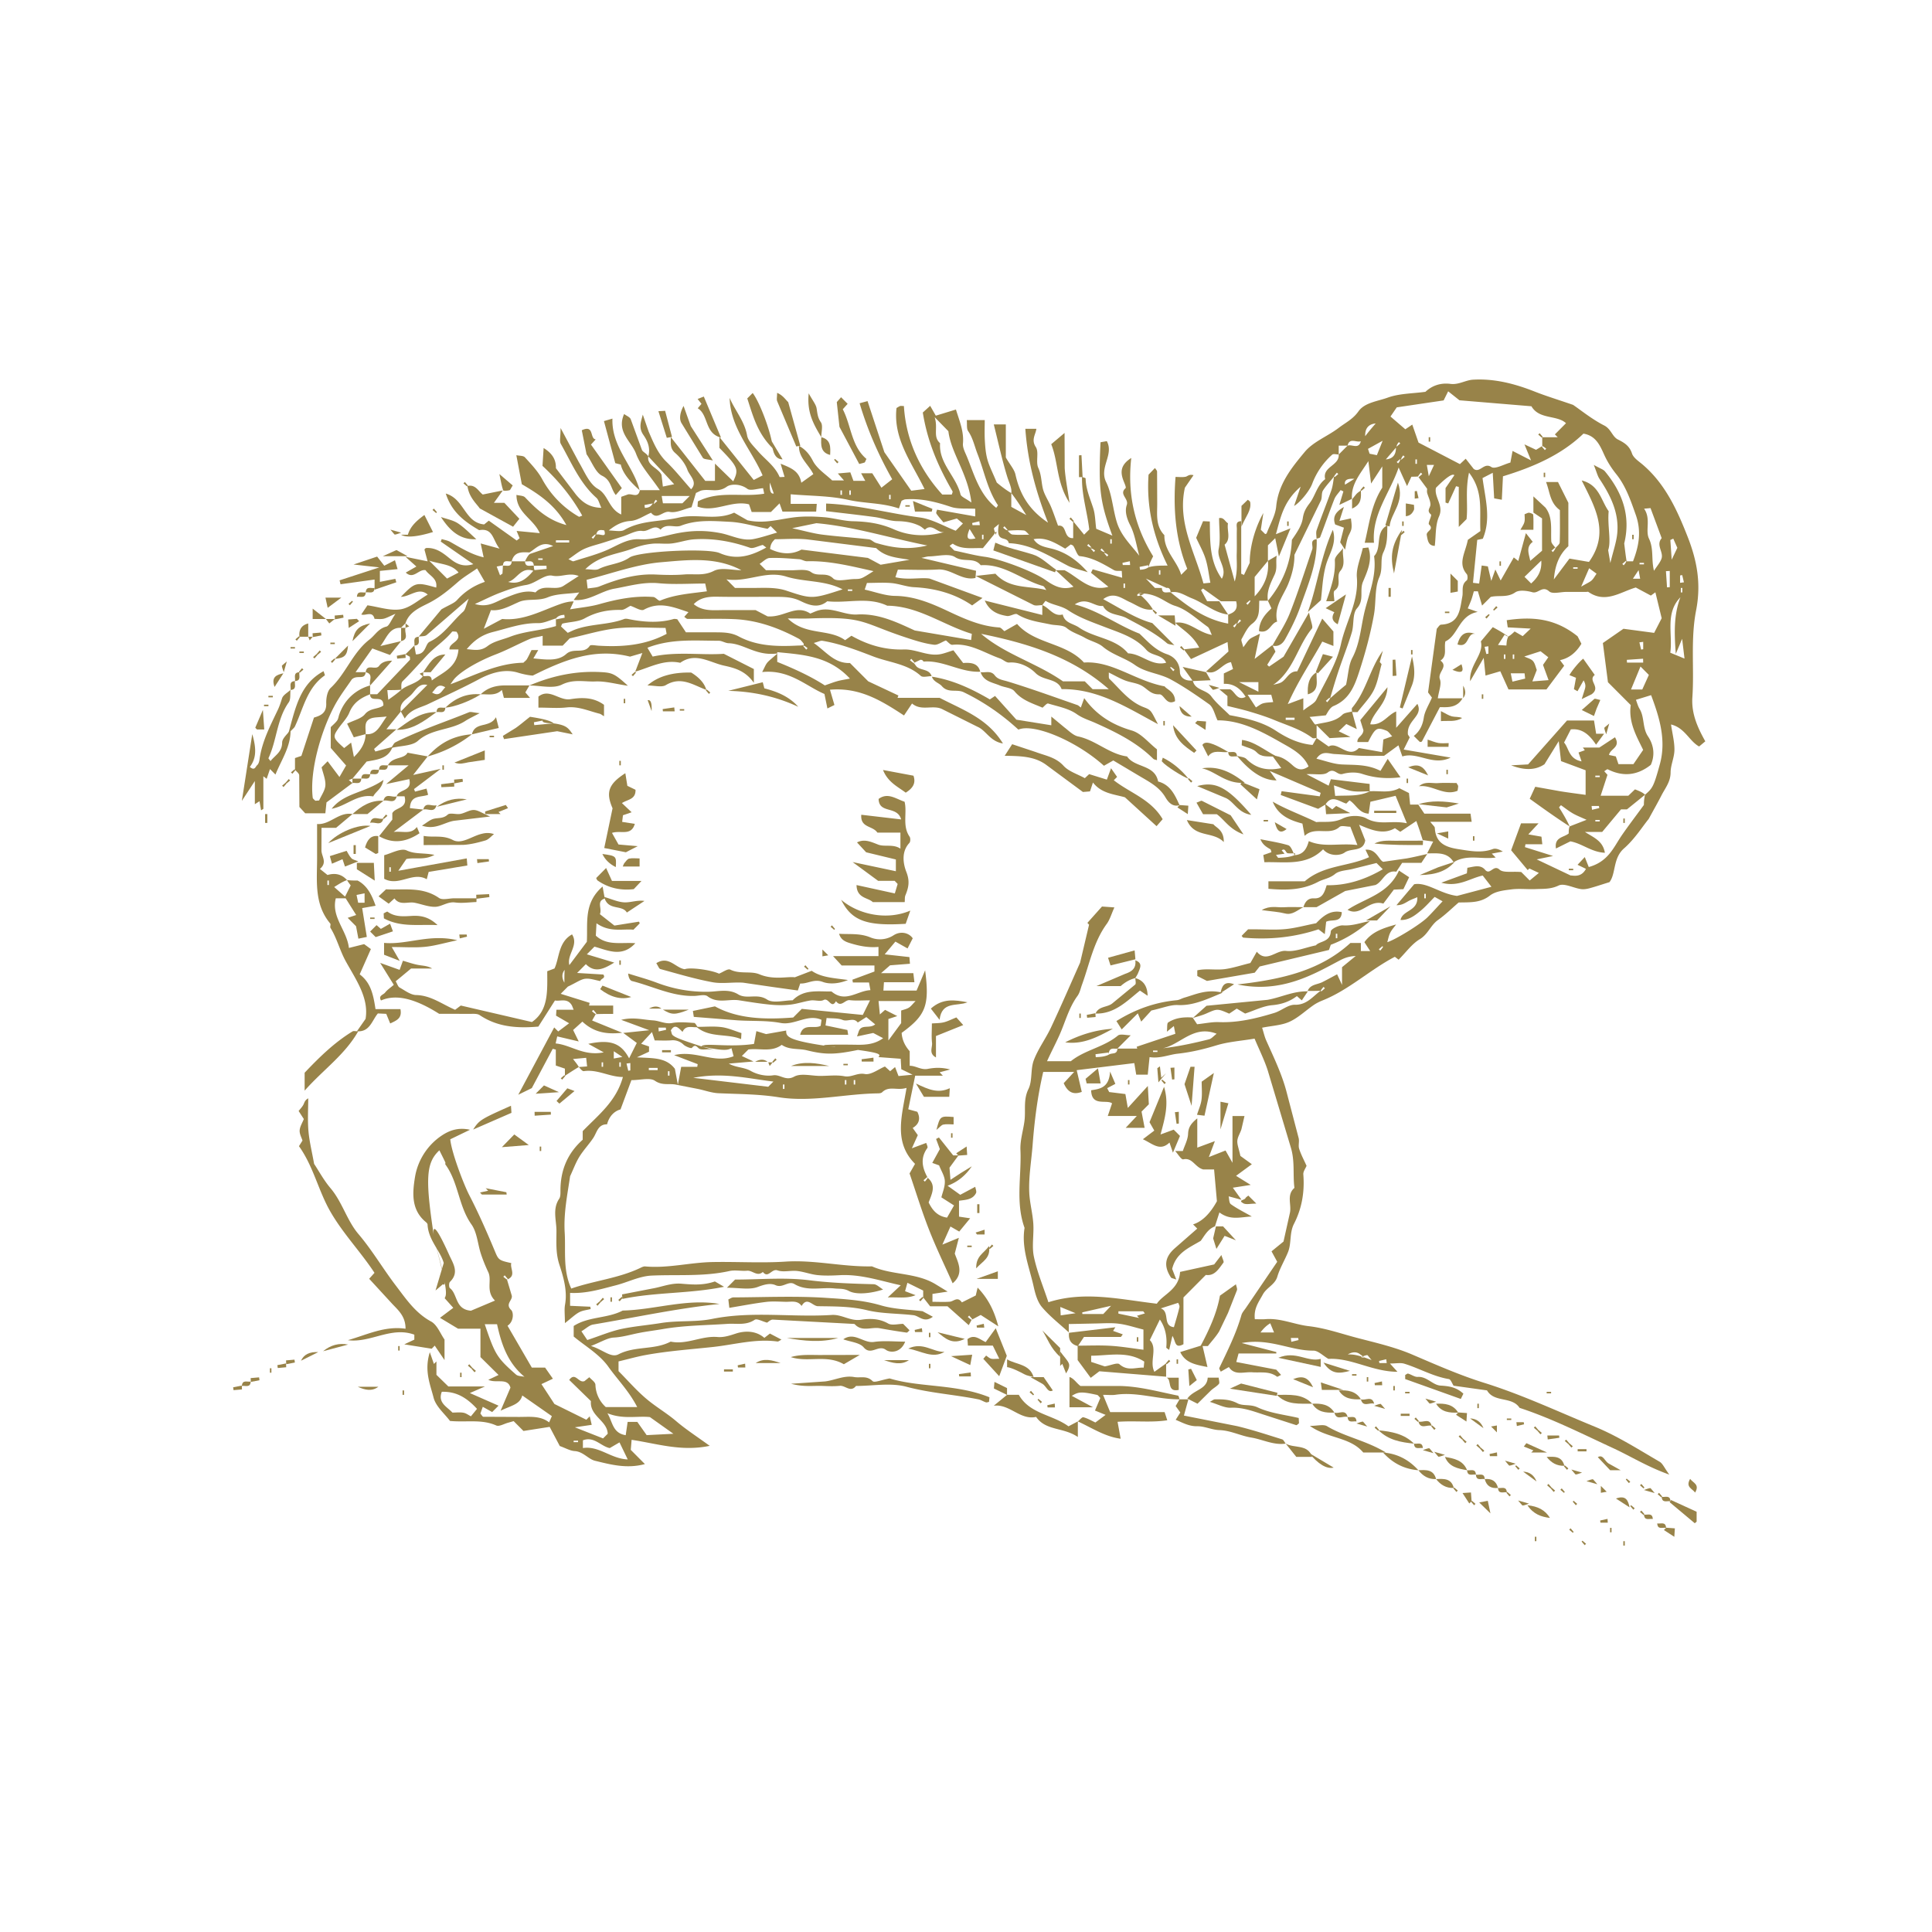 <svg xmlns="http://www.w3.org/2000/svg" xmlns:xlink="http://www.w3.org/1999/xlink" width="290" height="290" fill="none" xmlns:v="https://vecta.io/nano"><g clip-path="url(#A)" fill="#988349"><path d="M58.883 112.212c-.665 1.649-2.162 1.792-3.848 2.098l-2.125 2.56-.55.218.55.445-3.903 2.912-.171 1.63H45.81l-.869-.949-.028-4.746c-.009-.292-.411-.565-.633-.848v-1.745l.961-.329 1.885-5.746c.993-.288 1.889-.672 1.843-2.117-.023-.787.152-1.852.67-2.338 2.291-2.158 3.303-5.315 5.82-7.26.836-.644 1.34-1.658 2.527-1.94.43-.102.688-.921 1.377-1.926-.998.426-1.39.667-1.815.75s-.882.019-1.326.019c-.309-1.283-1.34-.412-1.991-.667l.924-1.375c1.691.241 3.418.857 5.003.597 1.427-.236 2.698-1.426 4.047-2.204-1.34-1.171-2.559.287-4.033.338 2.157-2.218 2.273-2.246 5.303-1.394.231-1.403-1.058-1.792-1.589-2.607-1.035-.222-1.806 1.454-2.979.356l1.594-.907-1.631-1.459 3.317.681-.476-1.769c-.005.005.129-.222.273-.232 1.353-.079 2.351.616 3.363 1.44.938.759 1.986 1.523 3.7.982l-4.892-3.389.152-.375c.425.134.887.204 1.266.417 1.589.894 3.127 1.884 5.026 2.324l-.448-2.084 2.836.778c-1.049-1.306-.947-3.139-3.063-2.773-2.153-1.255-4.116-2.686-5.012-5.496 2.804.806 2.832 4.366 5.76 4.635l.697-.565 4.19 2.982.439-.343-.453-1.097 3.478.333c-.961-2.181-3.501-3.033-3.501-5.742.453.12 1.03.097 1.293.37 1.672 1.75 3.386 3.403 6.199 4.158-1.681-3.042-4.194-4.681-6.689-6.131l-.822-4.357c.453.102 1.044.051 1.289.32.928 1.019 1.917 2.051 2.573 3.246a14.47 14.47 0 0 0 5.534 5.672c.06.032.189-.055.499-.162-1.566-2.811-3.538-5.218-5.968-7.473l.171-2.676c1.506.908 1.871 1.986 1.843 3.024l3.03 3.987c.878 1.042 1.908 1.922 3.792 1.963-.323-.681-.42-1.213-.739-1.496-2.508-2.227-3.751-5.288-5.349-8.108-.222-.394-.032-1.028-.032-2.38l2.73 5.107c.859 1.431 1.571 3.292 2.873 4.033 1.575.894 1.603 2.991 3.501 3.848v-2.658l.938-.333c.61-.245 1.621.634 1.852-.662h3.003c-1.386-2.056-2.878-3.616-3.571-5.478s-2.98-3.251-1.788-5.955c.374.282.864.458.993.783l1.681 4.607c.129.319.656.481.956.968-.249 1.408 1.543 1.746 1.986 2.783l.199 1.75 1.7-.352-3.885-4.181c.388-1.394-.236-2.486-.739-3.218-.758-1.097-.351-1.991-.088-3.047l.882 2.551c.707 1.621 1.349 3.255 2.679 4.542 1.303 1.259 2.435 2.7 3.691 4.112 1.044-1.093-.235-2.019-.554-2.922-.337-.949-1.067-1.852-1.839-2.528-.831-.727-.632-1.551-.665-2.398l5.183 6.589h1.455V69.59l2.74 2.662c.873-1.806.734-2.144-2.074-5.024v-1.63l5.155 6.445 1.33-.685c-1.635-3.797-4.818-7.084-4.952-11.631.818 1.903 2.241 3.491 2.624 5.64.148.838.97 1.593 1.58 2.301 1.108 1.292 2.587 2.264 3.289 3.908.032.079.411.009.757.009l-.596-1.982c1.516.625 2.791 1.056 3.105 2.857l1.806-1.292c-.758-1.514-2.227-2.505-2.148-4.241.942.523 1.547 1.222 2.083 2.255.628 1.204 1.963 2.037 2.892 2.931h1.774l-.92-1.046 1.871-.167.467 1.273h1.778l-.623-1.134h1.672l1.377 2.167 1.616-1.269c-2.051-3.639-3.695-7.372-4.892-11.409l1.192-.32 2.522 7.663 4.038 5.788 1.995-.255c-1.977-4.042-4.725-7.557-4.208-12.159.171-.097.342-.218.527-.296.092-.042.217-.005.582-.005.318 5.121 2.369 9.552 5.76 13.289h1.432c.042-.176.162-.384.106-.486-2.425-4.177-3.811-7.816-4.462-11.826l1.109-1.005.845 1.477 3.021-.921c.554 1.783 1.215 3.329 1.053 5.103-.06.657.356 1.38.624 2.047 1.104 2.718 1.875 5.64 4.374 7.608.153-.227.278-.361.254-.394-1.579-2.343-2.06-5.13-3.067-7.705-.448-1.148-.679-2.362-1.404-3.417-.259-.375-.143-1.014-.208-1.658h2.698c0 .935-.046 2.01.014 3.07.055.949.129 1.922.383 2.834.268.977.753 1.899 1.409 3.477.36.301 1.27 1.06 2.18 1.579v2.07l2.245 1.227c-.891-1.398-1.413-2.223-2.245-3.297.116-.746-.342-1.574-.619-2.482-.776-2.533-1.335-5.13-2.009-7.825h1.806v4.959c.651 1.125 1.275 1.797 1.446 2.565.642 2.875 1.968 5.255 4.887 7.219-1.875-4.765-3.067-9.284-3.404-14.09h1.658c-.106.861-.813 1.635-.088 2.737.513.783-.041 2.213.374 3.13.467 1.023.444 2.033.67 3.047.217.972.846 1.848 1.238 2.788.388.931.707 1.894 1.058 2.843 1.437-.194.73 1.949 2.273 1.871v-2.537l1.64 2.014.771-.773c-.296-2.639-1.159-5.204-1.085-7.899.189.079.54.153.54.236.028 1.597.688 3.019 1.155 4.501.286.903.282 1.898.434 3.051l2.425 1.028c-1.857-5.019-2.102-7.001-1.778-14.016l.947-.167c1.099 2.065-1.197 3.945-.097 6.163.877 1.778.979 3.964 1.584 5.955.633 2.093 2.116 3.436 3.382 5.084-.43-1.537-.647-3.176-1.358-4.57-.536-1.046-.841-2.121-.518-3.047.337-.963-1.224-1.611-.18-2.524.125-.111-.162-.727-.305-1.093-.49-1.269-.503-2.389 1.16-3.44-.619 5.501.54 10.321 3.284 14.762-.25.482-.485.935-.711 1.648 0 .065-.014-.125-.028-.315l-1.294.255.06.431c.425-.037.846-.074 1.262-.366.845-.259 1.699-.259 2.882-.259-2.236-4.524-3.183-8.997-2.859-13.65l.96-1c.116.19.319.366.319.546l.019 4.658c.018 1.699-.291 3.473 1.076 4.876-.055 2.366 1.894 3.852 2.522 5.95l.91-.912c-1.732-4.283-2.143-8.858-1.755-13.78.49 0 1.021.074 1.52-.028.281-.06.508-.412 1.178-.232l-1.294 1.875c-1.164 5.251 1.506 9.664 2.781 14.368l1.039-.102c-.231-1.213-.36-2.426-.716-3.57-.332-1.07-.905-2.06-1.413-3.172l1.035-2.496 1.011.046c.056 2.912-.092 5.927 1.806 8.594.883-1.588-.79-2.899-.475-4.45.3-1.477.064-3.07.064-4.654.725-.134.873.505 1.335.782-.198 1.093.508 2.371-.508 3.209l1.52 5.533c.48-1.653.259-2.945.3-4.204.037-1.218-.014-2.44.019-3.658.014-.482-.264-1.185.656-1.195v7.89l.411.176.864-1.82c-.005-2.023.586-4.839 2.046-7.478l-.379 2.519.656.648c.074-.037.199-.056.222-.116.503-1.343 1.302-2.662 1.432-4.042.314-3.366 2.328-5.825 4.287-8.182 1.284-1.542 3.427-2.334 5.086-3.598 1.011-.773 2.143-1.306 2.97-2.482.928-1.324 2.882-1.514 4.388-2.061 1.751-.634 3.742-.611 5.668-.875 1.03-.968 2.324-1.375 3.756-1.19 1.228.162 2.268-.565 3.381-.63 3.187-.19 6.236.593 9.202 1.76 1.718.681 3.492 1.218 5.82 2.019 1.178.801 2.827 2.153 4.68 3.098 1.034.528 1.201 1.672 2.055 2.102.98.491 1.728.949 2.111 2.098.217.657 1.003 1.158 1.589 1.658 3.4 2.894 5.188 6.825 6.759 10.83 1.404 3.575 2.06 7.024 1.279 11.043-.854 4.376-.268 8.709-.563 13.048-.167 2.431.748 4.505 1.94 6.626l-.929.773c-1.473-.796-2.143-2.81-4.217-3.301.208 1.426.531 2.634.512 3.838-.018 1.13-.572 2.255-.577 3.385-.005 1.385-.818 2.338-1.377 3.436-.503.991-1.057 1.959-1.912 3.524-.928 1.134-2.102 3.019-3.7 4.417-1.695 1.482-1.196 3.792-2.185 5.066-1.27.393-2.148.694-3.044.93-.407.107-.864.172-1.275.107-1.132-.176-2.49-.926-3.321-.528-1.188.569-2.282.481-3.433.532-1.215.056-2.448-.106-3.644.047-1.114.139-2.412.282-3.234.93-1.427 1.121-2.97.996-4.689 1.038-1.002.861-1.99 1.838-3.108 2.634-1.1.783-1.488 2.13-2.721 2.871-1.197.718-2.074 1.973-3.178 3.079l-.569-.435c-3.75 1.959-6.864 4.95-10.832 6.543-.476.19-.942.421-1.363.708-1.21.834-2.305 1.903-3.617 2.501-1.191.541-2.61.592-4.111.893.24.76.37 1.366.619 1.922 1.127 2.528 2.342 5.015 3.049 7.714l1.806 6.895c.148.509-.074 1.129.083 1.634.277.875.725 1.695 1.114 2.565-.158.394-.518.852-.486 1.283.213 2.612-.212 5.112-1.395 7.413-.716 1.389-.355 2.922-.91 4.279-.503 1.231-1.219 2.394-1.593 3.658-.37 1.236-1.603 1.616-2.185 2.69-.61 1.125-1.381 2.084-1.192 3.7.54 0 1.062.037 1.58-.005 2.268-.19 4.351.801 6.504 1.051 2.531.292 4.906 1.144 7.289 1.764 2.744.718 5.576 1.357 8.237 2.491 3.57 1.528 7.141 3.107 10.841 4.26 5.687 1.778 11.05 4.306 16.538 6.557 3.469 1.426 6.564 3.417 9.76 5.274.485.282.739.958 1.46 1.935-3.321-1.185-5.779-2.745-8.393-3.954-4.634-2.139-9.207-4.464-14.08-6.066-1.15-1.769-3.802-.736-4.887-2.621l-5.017-.703c-.236-.348-.425-.95-.712-.996-2.369-.389-4.434-1.616-6.684-2.306-.568-.176-1.238-.028-2.157-.028l1.127 1.241c-3.769-.009-6.952-2.134-10.361-1.935-.827-.477-1.552-1.25-2.264-1.241-3.395.042-6.536-1.922-10.758-1.139l5.197 1.347c0 .074 0 .148.004.223h-5.668l-.346 1.273 6.005 1.153.725.787c-.263.116-.54.324-.619.264-1.136-.866-2.457-.565-3.718-.658-1.252-.092-2.647.542-3.502-.787l-1.219.695c-.079-.19-.273-.435-.213-.56 1.234-2.593 2.527-5.159 3.317-7.937.111-.384.42-.713.656-1.056l4.716-6.941-.854-1.569 1.797-1.468.97-4.343c.249-1.232-.545-2.654.669-3.714-.258-2.009.097-3.982-.545-6.08l-3.46-11.548c-.503-1.56-1.247-3.042-1.977-4.774-2.06.343-3.958.468-5.732 1.01-1.917.583-3.802 1.032-5.807 1.25-1.335.144-2.637.759-4.222.514l-.272 2.63h-1.733l-.286-1.732-8.648 1.061.763 3.259c-1.22.454-2.079.121-2.712-1.305l1.566-1.69h-4.642c-.841 3.611-1.308 7.265-1.594 10.997-.18 2.338-.596 4.69-.504 7.052.065 1.579.504 3.134.61 4.713.111 1.653-.245 3.381.088 4.973.485 2.297 1.409 4.497 2.18 6.835 5.4-1.718 10.634-.445 16.274.222.896-1.394 3.322-2.084 3.488-4.774l5.118-1.12 1.086-1.413c.166.575.415.991.309 1.135-.702.931-1.321 2.051-2.647 1.852l-3.358 3.38v7.02c-1.353.736-1.146-.482-1.658-1.25l-.49 2.106c-.18-.152-.439-.277-.43-.379.148-1.538-.124-2.964-.965-4.182l-1.506 3.084c1.224 1.26-.111 3.205.688 4.765l1.76-1.264v1.996l-10.019-.815-1.298.986-1.963-2.663v-2.167c1.658 0 3.321-.078 4.97.024 1.64.101 3.271.384 4.906.588v-3.029c-1.307-.319-2.499-.731-3.723-.879-1.197-.149-2.426-.042-3.645-.028l-3.839.079v1.25c-1.362-1.255-2.855-2.399-4.037-3.806-.684-.815-1.007-2.029-1.247-3.117-.642-2.884-1.853-5.695-1.354-8.76-1.386-3.834-.439-7.802-.619-11.706-.064-1.449.425-2.917.61-4.38.199-1.575-.199-3.144.591-4.756.619-1.264.291-2.968.804-4.32.647-1.718 1.792-3.241 2.582-4.917 1.525-3.251 2.947-6.543 4.37-9.738l1.344-5.691c.056.061-.152-.171-.249-.277l2.19-2.454 1.861.134c-.453.995-.67 1.82-1.141 2.463-2 2.737-2.591 6.029-3.714 9.113-.212.579-.332 1.227-.683 1.708-1.303 1.788-1.825 3.904-2.703 5.872-.568 1.273-1.238 2.528-1.866 3.926h3.575c2.093-1.695 4.938-2.088 7.05-3.838.374-.311 1.224-.047 1.935-.047l-1.996 1.996c-.503.102-1.27-.329-1.321.931 0 .065-.009-.139-.014-.343l-1.958.255.041.444c.647-.032 1.289-.06 1.931-.361.499-.366 1.266.065 1.321-.931h2.975l-.092-.273 5.811-1.945-.226-1.162-1.044.848c.078-.626-.019-1.255.203-1.394 1.099-.713 2.37-.829 3.659-.732l.674 1.005c1.233-.13 2.245-.357 3.247-.319 2.883.115 5.627-.551 8.338-1.376 1.063-.324 2.061-1.25 3.077-1.227 1.82.042 2.693-1.259 3.885-2.111.009.014.051.055.097.102l.54-.463-.208-.209c-.152.181-.309.361-.429.574-.628.033-1.294.033-1.959.033.407-1.005 1.451-.94 2.227-1.334.734-.37 1.455-.768 2.199-1.167l.739 1.593v-2.658l2.138-1.754.666-.667h1.422l-.868-1.334c1.15-1.62 2.952-2.139 4.758-2.658-.3.413-.656.792-.882 1.241-.218.44-.305.945-.444 1.422-.222.222-.443.444-.628.694-.009-.013-.051-.055-.097-.101l-.541.463.208.208c.153-.181.31-.361.43-.574.185-.25.406-.473.628-.695 1.127-.319 4.943-2.648 6.038-3.732.743-.741 1.441-1.528 2.263-2.403l-1.187-.662c-.702.704-1.34 1.445-2.083 2.06-.873.727-1.793 1.45-3.04 1.408.291-1.491 2.638-1.296 2.518-3.422-.504.218-.938.361-1.331.584-.508.287-.984.634-1.797.615l2.656-3.144c1.922-.356 3.871 1.422 6.431 1.751l5.169-1.371-1.308-1.685c-1.93.402-3.612 1.782-6.217 1.074l3.838-1.408.074-.833c.906-.13 1.917-.56 2.656.301.767.893 1.248-.861 2.167-.028.568.519 1.848.245 3.266.366l1.266 1.269 1.376-1.135-1.427-.667c.083-.083-.074.074-.245.246l-2.49-2.982 1.488-4.043h2.628l-1.538 1.658 1.972.347.13 1.139h-2.532l-.074.431 4.222 1.329-2.462.509 5.086 2.413c.425 0 1.589.361 2.31-.991l-1.261-.611 1.085-1.158.596 1.496c2.952-.811 3.737-2.987 4.966-4.77 1.021-1.481 2.116-2.912 3.312-4.551 0-.269 0-.824.176-1.533 1.09-.972 1.27-1.088 2.231-4.621.988-3.649-.12-7.108-1.326-10.326l-2.277.699c.175.454.295.945.545 1.357.771 1.269.402 2.834 1.27 4.135.822 1.227 1.099 2.732.42 4.269-2 1.584-4.143 1.839-6.462.672-.102-.051-.347.185-.531.287l.485.542-1.026 3.139h4.153l1.002-.959c.601.232 1.132.436 1.516.806l-2.721 2.2h-.892l-2.827 3.389h-2.582c1.353.866 2.684 1.338 2.989 3.121-2-.079-3.4-1.389-5.179-1.713l-2.166 1.074c-.268-1.737 1.201-1.644 1.917-2.264 0-.329 0-.663.134-1.052l2.545-.99c-.79-.362-1.45-.612-2.055-.959-.624-.361-1.192-.819-1.788-1.236l-.291.319c.568.922 1.136 1.843 1.589 2.866-2.088-1.342-4.037-2.745-5.987-4.148l.827-1.802 3.797.681c1.21.195 2.43.347 3.765.533v-3.691l-3.691-1.375-.342-2.996-2.139 3.464c-1.492 1.018-3.233.847-5.012.166l2.55-.139 5.844-6.593h4.051l.319 1.991h1.192l-1.206 1.644c-1.002-1.514-2.093-2.473-3.788-2.297l-1.012 1.973c.753.865.679 2.444 2.624 2.829l-.452-1.334.942-.338-.291-.403h2.471l2.347-1.546c.919 1.518-.739 1.704-.892 2.658l1.021.217.393 1.158h2.249l1.46-2.135c-.877-1.833-2.254-4.116-1.861-6.728l-3.423-3.431-.763-5.885 3.091-2.139 4.605.616 1.132-2.2-.947-3.889-.679.491-2.263-1.213c-2.315.676-4.541 2.45-7.11.667-.074-.051-.217-.005-.328-.005h-2.979c-.882 0-2.088.361-2.582-.079-1.035-.921-1.64.375-2.513.13-.818-.231-1.987-.389-2.587.023-1.21.834-2.499.384-3.677.681l-1.294 1.297-.632-2.144h-.601c-.125.421-.231.852-.379 1.264-.161.444-.36.875-.54 1.306l1.496.528c-2.85.519-2.901 3.519-4.855 4.427-.235 1.088.319 2.195-.739 2.875 1.248.926-.48 1.755-.083 2.796.282.737-.161 1.755-.314 2.867h3.709c-.868 1.537-2.425 1.324-3.399 1.328l-2.707 5.173c-.144.027-.254.083-.291.051-.245-.223-.476-.463-.915-.903.873-.681 1.33-1.607 1.501-2.76.148-.982.749-1.889 1.22-2.996l-.582-.778 1.307-9.552c.18-.181.407-.607.647-.62 2.794-.12 2.827-2.325 3.192-4.232.157-.824-.217-1.75.66-2.408.157-.12.167-.755 0-.949-1.385-1.621-.203-3.195.167-5.144l1.884-1.315c-.147-3.135.485-5.922-1.709-8.765-.582 2.681-.138 4.853-.369 6.973l-1.169 1.172v-6.01l-.407-.102-1.178 2.588-.401-.13v-2.176l1.325-1.936c-.295-.296-1.218.335-2.767 1.894-.291 1.459 1.211 2.621.467 4.297-.582 1.306-.453 2.931-.642 4.422-.966-.042-1.044-.755-1.201-1.621-.116-.63 1.178-.81.332-1.602-.198-.185.476-1.347.296-1.496-.707-.57-.088-.982-.079-1.468.01-.583-.332-1.171-.489-1.769-.056-.208-.009-.44-.009-.625l-1.363-1.843c.009.014.051.056.097.102l.54-.463-.208-.208c-.152.18-.309.361-.429.574-.296.032-.628.032-.993.032l-.656 1.408-1.261-2.788c-1.308 3.843-4.061 7.024-3.7 11.298h-1.391c.688-2.894 1.003-5.756 2.633-8.27v-3.195l-1.677 2.575-.411-3.366c-1.256 1.973-2.614 3.482-2.467 5.663l-1.889.908.61-2.023-.416-.204c-.319.454-.744.861-.942 1.361-.744 1.889-1.404 3.811-2.13 5.709-.051.13-.355.162-.545.236 0-.435-.115-.908.019-1.296.697-1.986 1.487-3.94 2.189-5.927.236-.667.305-1.394.416-2.125.009.014.051.056.097.102l.54-.463-.207-.208c-.153.18-.31.361-.43.574-.54.718-1.187 1.357-1.658 2.107-.254.407-.102 1.06-.314 1.51l-3.969 8.145c.019 1.389-.309 2.825-.923 4.348-.707 1.755-2.19 3.399-1.673 5.677-.984.213-1.164 1.847-2.72 1.426.032-1.616 1.034-2.635 1.866-3.422l-.527-1.13c2.213-2.662 3.455-5.7 3.594-9.154.702-1.023 1.469-2.093 1.64-3.251.139-.94.48-1.533 1.021-2.236.868-1.135 1.104-2.7 2.342-3.621-.49-1.875 2.162-2.019 2.028-3.7l1.326-1.329c.651-.255 1.681.616 1.99-.667.222-.222.444-.445.661-.75.485-.653 1.049-1.31 1.571-1.912-1.063.083-1.626.736-1.571 1.912-.217.31-.439.528-.661.75-.651.255-1.681-.616-1.99.667h-1.326v1.329c-.333 0-.79-.144-.975.023a11.01 11.01 0 0 0-3.007 4.38c-.379 1.019-1.769 2.76-2.716 3.325l.984-2.894c-2.583 2.223-3.008 4.607-3.71 7.131l2.185-.875-1.737 4.214-.554-2.746-1.095 1.079v2.334l-1.991 2.412v2.913c-.221.222-.443.444-.628.695-.009-.014-.051-.056-.097-.102l-.54.463.207.208c.153-.181.31-.361.43-.574.185-.25.407-.472.628-.694 1.428-1.486 2.194-3.223 1.991-5.325l1.326-.778c-.194 1.051.143 1.857-.333 2.871-.554 1.185-1.228 2.454-.993 3.894h-1.298c-.06 1.389.125 2.57-1.067 3.45-.711.528-1.127 1.491-1.589 2.301-.111.194.106.584.254 1.236.43-.56.647-.949.961-1.223.291-.25.688-.38 1.547-.829l-.803 3.797 2.665-2.084.462.986-1.238 1.982.282.269 2.171-1.487 3.82-6.631c.263 1.366.656 2.153.43 2.422-2.153 2.584-2.721 6.325-5.812 8.437.425-.13.901-.181 1.271-.408.799-.491 1.127-1.662 2.342-1.62l3.755-7.918 1.677 1.931v2.176l-1.672-.658c-1.561 2.862-3.52 5.682-5.178 9.381l2.332-.87v1.82c.947-.755 1.691-1.061 1.954-1.602 1.345-2.746 3.058-5.45 3.701-8.372.729-3.338 2.688-6.371 2.383-10.002-.115-1.385.55-2.838.887-4.385l.836-.097c.675 1.889-.185 3.663-.808 5.154-.55 1.31.235 2.713-.892 3.978-.711.796-.425 2.417-.78 3.612-.55 1.857-1.275 3.663-1.899 5.501-.49 1.454-.933 2.926-1.363 4.417a1.28 1.28 0 0 0-.097-.102l-.54.463.208.209c.152-.181.309-.362.429-.575.873-.787 1.783-1.546 2.398-2.055.351-1.598.374-2.955.938-4.024 1.201-2.278 1.284-4.797 1.898-7.191.679-2.644 1.76-5.246 1.372-8.085 1.229-1.301.083-3.626 1.991-4.63-.032 1.375.055 2.709-.601 4.065-.522 1.084-.027 2.398-.605 3.723-.73 1.676-.471 3.755-.808 5.631-.513 2.843-1.266 5.635-2.157 8.381-.707 2.185-1.469 4.32-3.899 5.325-.614.254-.97 1.143-1.178 1.403l-2.425.24c.453.588.748 1.167.891 1.13 1.386-.347 2.897-.338 4.033-1.463.323-.32.947-.338 1.437-.491l.725 2.649-1.571-.764-1.145 1.092 1.769.852-3.137.176-1.949-1.935v1.921c-.217 0-.503.093-.642-.013-1.728-1.302-3.788-1.89-5.742-2.705-1.206-.5-2.467-.889-3.719-1.264-1.062-.319-2.148-.551-3.284-.838v-1.477l-1.219-1.023h1.626c.766.38 1.044 1.796 2.328 1.139-.795-1.287-1.857-2.028-3.275-1.949v-1.565l1.381-.663-.305-1.032c-1.4.204-2.139 2.065-3.746 1.407l3.363-3.009-.134-1.417-5.484 2.556-1.067-1.459 2.296-.255c-.947-1.852-2.444-2.644-3.621-3.737 2.041-.32 3.413 1.445 5.52 1.824-.273-.546-.356-1.019-.633-1.218-1.594-1.125-3.104-2.598-4.892-3.144-1.538-.472-2.799-2.019-5.446-1.838-.351.125-.222.375-.125.361.319-.046.624-.185.928-.287-.401-.116-.799-.227-.803-.074 1.247 1.051 1.69 1.713 2.134 2.38-1.363.213-2.361-.616-3.502-1.121-1.168-.519-2.365-1.611-3.968-.426 2.601 1.408 5.012 2.982 7.368 3.589l3.317 3.325c-.43-.111-.878-.102-1.132-.315-1.829-1.57-3.949-2.626-6.051-3.755-1.174-.63-2.79-.407-3.543-1.834-1.284.199-2.365-1.426-4.232-.222 3.668.959 6.371 3.093 9.71 4.385 1.164 1.074 2.292 2.463 4.135 3.093 1.044.356 1.912 1.213 1.944 2.69.019.875.91 1.394 1.927 1.241.3 1.509 2.018 1.352 2.781 2.394.771 1.051 1.824 1.889 2.753 2.82 2.411.458 4.841.963 6.915 2.324 1.691 1.111 3.423 1.95 5.534 2.149l.6-1.038 1.811 1.274c1.381-.848 2.961 1.931 4.536.222l3.502.621.175-1.904 1.326-.476c-.323-.329-.545-.718-.864-.843-1.445-.57-1.663-.422-2.748 1.708h-1.608c-.055-.791.836-.875.906-1.768l-.476-1.519 4.083-4.945c-.092 2.556-2.134 3.648-2.586 5.565 1.824.204 2.586-1.403 3.894-1.926v2.45l3.178-3.589c.951 1.848-1.635 2.431-1.418 4.603-.167-.26.032.051.272.43l-.905 1.825 7.044 1.208c-2.688 1.324-4.919-.921-7.247-.171l-.587-1.672-2.157 1.575c-1.118 0-2.338.037-3.548-.01-1.289-.046-2.578-.199-3.866-.254-.887-.042-1.885-.593-2.735.699 1.293.31 2.499.782 3.728.856 1.917.112 3.857-.069 5.88.968l1.086-1.796 1.921 2.759c-2.027.255-3.871.111-5.741-.504-.897-.297-2.028-.255-2.952.009-.818.231-1.229-.982-2.218-.232-.637.487-1.866.19-3.201.264l3.326 1.723.337-.968 5.816.708c0 .283 0 .695.019 1.107-.855 0-1.751.102-2.606-.028-.845-.129-1.649-.5-2.771-.861l.185 1.579c1.829-.111 3.524.13 5.192-.69 1.427-.12 2.956.329 4.439-.468l1.446.727.175 1.732h1.224l.915 1.366h6.925l.175 1.218h-6.218c.398.523.675.718.684.921.125 2.265 1.584 2.885 3.538 3.186 1.747.269 3.437.625 5.174-.014.37-.134.832-.018 1.497.375l-1.654.31.582.584c-2.092.324-4.314-.537-6.31.708-.947-1.593-2.513-1.31-3.982-1.329l.91-1.773-1.57-.222-.467-1.463c-.129-.385-.272-.769-.494-1.399l-2.407 1.616-.804-.537c-1.616.94-3.256.421-5.377-.519l.92 2.343c-.278 1.783-2.102 1.107-3.091 1.829-.656.482-2.309.607-3.233-.486-2.522 2.538-5.701 1.848-8.809 1.94l-.167-1.079 1.22-.426c-.056-.152-.06-.379-.167-.444-.549-.333-1.122-.625-1.487-1.505 1.39.283 2.809.496 4.162.898.402.121.638.801.952 1.501.037.092.069-.093.101-.283-.365 0-.739.033-1.099-.009-.337-.042-.37-.861-.919-.431l.429.496-1.289.185.324.44c.817-.042 1.635-.079 2.448-.398 1.391-.093 1.848-1.019 2.157-2.116 2.25 1.004 4.601.263 7.294.592l-1.062-2.75c-.582 0-1.331-.232-1.631.037-1.506 1.361-3.677-.158-5.224 1.333l-.337-1.843c-1.918-.5-3.645-1.245-4.463-3.292 1.996 1.158 4.158 1.917 6.555 3.075 1.067-.13 2.481.19 3.977-.551.975-.482 2.624-.519 3.548 0 1.931 1.083 3.783.236 6.061.722l-1.691-4.121-3.783.894-.259 1.783c-1.478-.07-1.912-1.422-2.878-1.992l-.48.482c-1.044-.292-2.158-1.394-3.132.144l-1.095.643-5.617-2.079.134-.569 5.719.768.147-.518-7.649-3.288 1.025 1.417c-1.917.014-3.866-1.199-5.945-3.69.481.152 1.104.162 1.423.477 1.492 1.477 3.206 1.805 5.224 1.361l-1.335-1.838c1.248-.028 2.195.652 3.04 1.421.753.685 1.441.857 2.397.176-.766-1.773-2.536-2.686-3.921-3.473-3.003-1.708-6.135-3.459-9.743-3.449-.415-.838-.614-1.954-1.27-2.422-1.843-1.306-3.7-2.593-5.714-3.695-1.76-.963-3.774-1.019-5.405-2.186-1.501-1.074-3.358-1.514-4.836-2.755-.712-.597-1.825-.829-2.735-1.357-.859-.495-1.852-.75-2.707-1.459-.564-.463-1.589-.352-2.402-.523-1.705-.361-3.451-.556-4.998-1.523-.328-.204-1.044.338-1.538.259-1.345-.218-2.597-.685-3.336-2.32l8.639 2.167v-1.482c1.053.403 1.663 1.773 3.067 1.408.3 1.315 1.575 1.347 2.443 1.954 2.301 1.607 5.451 1.57 7.364 3.88 2.009.046 3.557 1.987 5.719 1.408.221.222.443.444.692.629a1.72 1.72 0 0 0-.101.098l.462.541.208-.208c-.181-.153-.361-.31-.573-.431-.25-.185-.471-.407-.693-.629-.568-1.283-2.139-.977-2.98-1.94-1.621-1.861-3.949-2.542-6.171-3.399-1.894-.732-3.876-1.408-5.539-2.524-1.094-.732-2.346-.778-3.4-1.421-.027-.019-.327.412-.503.634-.443 0-.956.148-1.317-.023l-8.675-4.357 2.961-.333c2.116 2.352 5.049 1.773 7.641 2.454-.171-.213-.305-.556-.522-.616-3.16-.884-5.802-3.348-9.331-3.112-.97-1.255-2.578-.389-3.839-1.213-.933-.607-2.578-.13-3.903-.111-.301 0-.601.111-1.16.218l8.204 1.94-.088 1.079c-2.051.458-3.631-1.389-5.626-1.273-1.977.116-3.973.023-6.024.023l-.369 1.135c1.894.458 3.741.005 5.127.204l7.946 2.912-1.557 1.121c-2.559-1.76-5.516-2.574-8.703-2.737-1.132-.056-2.24-.509-3.377-.616-1.201-.111-2.425-.023-3.705-.023l-.337 1c1.562.343 3.054.926 4.555.945 2.924.028 5.502 1.139 8.014 2.32 2.467 1.158 4.883 2.241 7.636 2.417.268.019.513.366.763.556l1.903-1.084c2.674 3.061 7.271 2.764 10.038 5.793 4.249-.287 7.654 2.737 12.107 3.575.37.495 1.575.824 1.566 2.227-1.335.713-1.621-1.069-2.37-1.032-1.192.055-1.714-.723-2.522-1.227-.758-.473-1.765-.524-2.619-.857-.804-.315-1.557-.755-2.439-1.19.037.398-.051.82.111.972 1.616 1.552 2.961 3.418 5.196 4.256 1.104.416 1.049.569 2.075 2.523-4.652-2.491-8.994-5.329-14.459-5.255-.642-1.681-2.712-1.204-3.927-2.427-.854-.861-2.346-1.694-3.954-1.565-.439.037-.905-.449-1.381-.62-2.333-.824-4.471-2.32-7.137-2.042-.309.032-.67-.445-.97-.657-.651.255-1.252.718-1.788.648-1.219-.153-2.425-.509-3.598-.889-7.377-2.366-6.513-3.366-14.99-3.061-.97.037-1.94.005-3.354.005 2.652 2.612 6.163 1.486 8.602 3.26l.951-.667c2.485 1.412 5.072 2.148 7.853 2.06 1.936-.06 3.719 1.139 5.696.667.494-.116.97-.296 1.755-.542l1.465 1.908c1.385-.106 2.254.13 2.568 1.306-2.943.143-5.525-1.741-8.481-1.524-.07.005-.139-.176-.231-.213-.139-.056-.3-.065-.254-.056-.444.208-.716.333-1.021.495.014-.009.055-.051.101-.097l-.461-.542-.208.208c.18.153.36.31.572.431.194.185.324.463.536.621.684.5 1.797.296 2.148 1.342-.554 0-1.321.236-1.626-.037-2.028-1.833-4.744-2-7.114-2.908-2.466-.945-4.998-1.922-7.654-2.362-.272-.046-.586.139-1.298.329 1.885 1.338 3.095 3.088 5.433 3.01l2.739 2.746 4.536 2.13-.139.352h6.329c3.538 1.838 7.188 3.084 9.497 6.848-1.94-.314-2.522-1.954-3.815-2.505l-5.225-2.611c-1.409-.773-3.169.338-4.605-.885l-1.206 1.797c-3.363-2.199-6.638-4.251-11.114-3.866l.67 2.292-1.053.523-.444-2.176c-2.772-1.176-5.261-3.709-9.35-3.292.347-.653.49-1.056.74-1.376s.609-.569 1.561-1.417c-3.187.44-4.989-1.463-7.336-1.533-.499-.014-.993-.37-1.492-.37-3.538 0-7.118-.347-10.694 1.051l.785 1.324c3.695-.801 7.349-.176 10.68-.417l4.508 2.287v2.075c-1.247-1.806-2.873-2.237-4.467-2.584-2.157-.468-4.282-2.065-6.582-.426-2.444-.546-4.541.695-6.754 1.329l1.067-2.797-1.852.542c-5.28-1.324-9.756.421-14.602 2.848-.425-.028-1.279-.153-2.227-.445-1.899-.583-3.922-.032-5.779.959-2.522 1.347-5.127 2.532-7.705 3.764-1.201.574-2.596.741-3.501 2.167l-.587-1.056 3.982-3.991.665-.667c1.612-1.199 3.783-1.912 4.005-4.658h-1.349c-.111-1.056 2.088-1.218 1.049-2.662-.249 0-.582-.093-.67.014-1.113 1.366-2.619 2.306-3.825 3.602-1.183 1.269-2.347 2.598-3.598 3.829-.245.241-.18.797-.171 1.264-.716.056-1.344.056-2.116.056l.143 1.454c.624-.44 1.326-.936 1.972-1.51.97-.805 2.416-.907 3.233-2.051.504.102 1.27-.329 1.326.667l-.665.667c-1.233-.301-1.732.727-2.356 1.398-.693.75-1.922 1.209-1.631 2.593l-2.162 2.662h1.497l-3.349 2.955.194.384 2.494-.676.042.083zM165.83 82.86l-.129.13.462.542.208-.208c-.18-.153-.361-.31-.661-.324l.13-.13-.462-.542-.208.208c.18.153.36.31.66.324zm-1.991-.667l-.129.13.462.542.208-.208c-.18-.153-.361-.31-.661-.324l.13-.13-.462-.542-.208.208c.18.153.36.31.66.324zm46.48-13.178l-.129-.13-.54.463.208.208c.152-.18.309-.361.323-.662l.129.13.541-.463-.208-.208c-.153.181-.31.361-.324.662zM185.62 93.52l.129.13.54-.463-.207-.208c-.153.181-.31.361-.324.662l-.129-.13-.541.463.208.208c.153-.181.31-.361.324-.662zM98.069 76.128l-.037-.574-1.294.255.06.431c.425-.037.845-.074 1.183-.685l.129.13.541-.463-.208-.208c-.152.181-.309.361-.374 1.121v-.005zm107.816 128.025c-.453-.51-.582-.76-.679-.746-.319.047-.624.186-.929.287.402.116.799.227-.101-.393-.512-.414-1.134-.414-1.867 0 .744 0 1.359 0 3.58.852h-.004zM89.421 80.267c.651-.255 1.681.616 1.275-.667 1.492 0 2.43.287 3.012-.051 2.55-1.482 5.469-1.222 8.181-1.857 2.688-.63 5.626.495 8.306-.741l2 1.144c2.527.57 4.818-.19 7.155-.458 1.418-.162 2.878-.116 4.305-.005 1.465.111 2.911.574 4.37.607 2.139.046 4.13.32 6.149 1.213 2.393 1.06 5.026 1.13 7.612.394-1.039.301-1.861-1.422-2.951-.338-.264-.194-.499-.421-.781-.565-1.058-.528-2.171-.699-3.368-.718-1.127-.018-2.24-.454-3.376-.611-2.416-.329-4.841-.593-7.308-.889v-1.139c4.818.185 9.4 1.468 14.07 2.088 1.867.25 3.627 1.315 5.382 1.991l1.086-1.088-.915-.75-2.019.579c-.402-.496-.767-.884-1.053-1.324-.078-.125.065-.398.102-.579l5.732 1.014v-1.148c-1.307-.083-2.568.079-3.658-.287-2.236-.75-4.458-1.306-6.823-1.13-.194.014-.383.139-.573.213l-.402 1.158c-2.517-.87-5.113-.732-7.622-1.296-2.771-.621-5.691-.579-8.624-.834v1.44h3.917l-.092 1.158h-5.058l-.439-1.236-1.294 1.296h-2.891l-.398-1.148c-2.665-.662-5.095 1.287-7.732.338l.055-.778c3.21-1.662 6.652-.597 9.955-1.158l-.167-.824c-.891.06-1.894.44-2.36.093-1.063-.792-2.508-.741-3.086-.32-1.293.94-2.554.296-3.783.565-.194.042-.374.162-.845.375l-.661 2.144c-1.095.264-2.273.898-3.284.699-1.021-.204-1.862 1.301-2.795.125-1.03.435-2.042 1.167-3.095 1.236-1.238.079-2.203.583-3.234 1.408-.651.255-1.681-.616-1.922.727l-.129-.13-.54.463.208.208c.152-.181.309-.361.393-.602l.014-.005zm-9.294 4.658c-.055-.995-.822-.565-1.326-.667.222-.445.444-.889.739-1.111l3.488-1.185c-1.7-.834-2.518.343-3.562.963-1.132-.056-2.282-.144-2.656 1.329-.504.102-1.27-.329-1.298.597l-.956.19.499 1.315.365-.255c.028-.394.055-.782.065-1.181.504-.102 1.27.329 1.326-.667h1.991c.056.996.822.565 1.326.667 0 .222 0 .444.185.861-2.106-.94-2.647 1.204-4.042 1.565 1.658.454 2.776-.44 3.853-1.76l1.926-.195-.023-.472h-1.899v.005zm74.358-4.658l.665.667c.592.944 1.511 1.139 2.546 1.38 2.157.496 3.977 1.741 5.58 3.575-1.308-.417-2.222-.574-3.003-.982-2.822-1.468-5.52-3.241-8.846-3.376-.286-1.255-2.065.162-1.487-2.875-.508.454-.758.583-.744.681.046.32.185.625.286.931.116-.403.227-.801-.309 0l-1.64 2.01c-1.603-.065-3.132.259-4.495-.658-.064-.046-.328.204-.499.315l.703.704c1.713.357 3.127.746 4.568.935 2.167.282 7.211 2.13 9.146 3.501 1.225.866 2.486 1.565 4.181.991l-2.67-2.473h1.326c2.092 1.065 3.788 3.292 6.582 2.482l-2.61-2.102.254-.519 4.421 1.264-.06-1.014c-.383-.037-.859.051-1.182-.134-1.617-.921-3.178-1.889-5.119-2.093-.369-.037-.623-1.005-.965-1.523-.083-.125-.286-.171-.393-.231l-.831.63c-1.483-.852-2.929-1.778-4.735-1.421l-.665-.667c-.264-.222-.513-.607-.795-.634-.831-.088-1.681-.032-2.582.037l.129-.13-.462-.542-.207.208c.18.153.36.31.6.394.263.222.513.607.795.634.831.088 1.681.032 2.522.032l-.005.005zm19.914 7.987c.056.995.822.565 1.326.667 2.518 2.042 5.063 4.029 8.629 4.686v-1.357c.859-.292 1.524-.718 1.196-1.996h-2.295l-2.67-1.912-.305.227.914 1.681h1.825l1.326 1.996c-2.07-.25-3.594-1.722-5.447-2.44-1.025-.398-1.967-1.153-3.182-.889-.056-.995-.823-.565-.615-.667l-3.099-1.403 1.358 1.403c-.069 0 .48 0 1.03 0l.009.005zm35.195-21.124l-1.575 1.829c1.062-.083 1.626-.736 1.497-2.06l.129.13.54-.463-.207-.208c-.153.181-.31.361-.384.778v-.005zM60.208 94.242c-1.783-.106-2.176 1.57-3.113 2.732l3.113-.736-1.672 2.074-2.647-.977-2.518 3.561h1.524c-.148 1.278-1.293.31-2.097 1.097-.698 1.051-1.737 2.385-2.531 3.848-1.991 3.667-3.82 9.747-3.326 13.891.019.167.254.306.383.463l.577-.042c.342-.778.901-1.514.942-2.282.046-.885-.36-1.797-.568-2.695l.905-.908 1.774 2.362.998-1.727-2.305-2.635v-3.121c.346-.347.697-.63.956-.986.171-.236.208-.574.305-.866.748-2.195 2.407-3.769 4.647-4.408v1.329c-1.372.523-2.508 1.25-3.109 2.732-.342.842-1.044 1.541-1.584 2.301-.961 1.361-.928 1.491.799 3.037l1.044-.819.42 2.162c1.076-1.051 1.718-2.093 1.76-3.431 1.645.144 2.079-1.144 3.164-2.649-1.187.144-1.899.075-2.462.329-1.012.454-.661 1.477-.697 2.32l-1.779.477-1.007-2.051c.979-.496 2.116-.732 2.688-1.436.776-.949 2.083-.717 2.758-1.31 0-1.778-1.996-.232-1.996-1.672h1.067l4.901-5.153c.055-.056.005-.213.005-.468l-.665-.366 1.326-1.329.24 1.334c1.566 0 1.363-1.556 2.06-1.889 2.143-1.028 3.344-3.019 5.026-4.51.356-.315.425-.954.845-1.968l-6.305 5.455c-.277.232-.794.171-1.206.245l3.414-4.093c1.159-.671 1.894-.898 2.342-1.394 1.169-1.297 2.564-2.186 4.176-2.732l-1.164-2.014c-1.035.722-2.037 1.301-2.892 2.047-1.275 1.111-2.518 2.153-4.061 2.991-1.358.736-3.21 1.352-3.806 3.2l-.665.667.014.014zm23.24-1.412c-.91.255-1.806.727-2.693.708-2.361-.046-4.495.759-6.717 1.315-1.626.407-2.818 1.195-3.977 2.588 1.206.111 2.102.324 3.141-.472.928-.713 2.227-.949 3.363-1.389 2.222-.857 4.638-.917 6.888-1.607l-.018-1.574.028.574 1.298-.255-.055-.431c-.425.037-.85.074-1.256.542zm2.675-2.792l.827-1.111c-1.746.241-3.367.171-4.726.732-1.474.607-3.067.148-4.319.695-1.423.621-2.739 1.398-4.213 1.227l-1.072 2.801 2.762-1.472c3.113.31 5.797-1.185 8.606-2.199.674-.246 1.372-.435 2.129-.435l-.55 1.19c1.547-.264 2.998-.389 4.375-.773 2.67-.755 5.349-1.296 8.125-1.083.356.028.795.644 1.012.551 2.227-.94 4.624-1.074 7.026-1.403l-.249-1.167c-2.379 0-4.693.171-6.975-.046-2.31-.222-4.481.431-6.652.815-2.065.361-3.862 1.949-6.107 1.686v-.005zm-4.67 6.867v-1.463c-.85.208-1.469.273-2.009.505-1.677.727-3.294 1.611-4.998 2.269-2.268.871-4.86 2.259-6.116 3.542-.277.282-.48.634-.721.954 3.732-1.38 7.114-3.167 10.953-3.232.236-.236.434-.366.536-.551.254-.44.462-.908.684-1.352h1.012l-.734 1.255c1.774.148 3.64.5 4.933-.662 1.109-1 2.661.074 3.529-1.227.139-.204.841-.051 1.279-.023 3.534.213 6.994-.028 10.26-1.773l-.162-.894c-2.481 0-4.915-.199-7.299.056-2.356.255-4.656.972-7.082 1.51l-1.062 1.097h-2.998l-.005-.009zm34.119-14.303l-1.077-.806c-.757.185-1.441.593-1.921.426-2.735-.954-5.521-1.459-8.403-1.264-1.132.079-2.236.495-3.372.62-.98.106-1.996-.065-2.975.046-.915.102-1.843.324-2.698.657-2.365.931-5.095 1.014-7.271 3.163.85 0 1.552.204 2.028-.037 1.469-.745 3.15-.713 4.615-1.722 1.353-.935 11.729-1.459 13.525-.667 2.643 1.162 4.906.338 7.082-.875 2.009 1.158 3.806 1.125 5.197.352l9.973 1.25 1.908 1.023 4.342-.741c-1.825-.319-3.626-.384-5.007-1.759l-10.343-1.301c-1.626-.167-3.28-.028-4.851-.028-.378.375-.692.685-.743 1.667l-.009-.005zm5.113 14.234l-.129.13.462.542.208-.208c-.181-.153-.361-.31-.601-.394 0-.111.046-.259-.009-.324-.213-.25-.42-.551-.702-.699-3.044-1.635-6.246-2.801-9.729-2.95-2.319-.097-4.647-.009-6.97-.032-.171 0-.347-.208-.508-.315l.632-.699c-2.208-.736-4.342-1.662-6.693-.366-.434.241-1.33-.37-2.01-.584-.462.218-.928.625-1.39.616-1.945-.042-3.728.292-5.474 1.264-.956.532-2.213.519-3.321.782-.106.028-.162.282-.245.435l1.016.958.845-.389c2.434-1.005 5.146-.75 7.603-1.681.194-.074.448-.046.661 0 2.63.546 4.881.546 6.753 0 .199-.056.43.014.573.023l1.303 1.968h4.203c1.271.014 2.495-.032 3.728.625 2.716 1.449 5.719 1.519 8.721 1.371.333-.019.666 0 1.058-.074h.014zm110.87-29.945l-.13.13.462.542.208-.208c-.18-.153-.36-.31-.6-.394v-1.329h2.323l-.425-.426 1.668-1.681c-1.34-1.264-4.014-.514-5.188-2.542l-10.804-.898-1.696-1.347-.679 1.366-7.035 1.042-.942 1.375 2.226 1.917 1.044-.704.938 2.7 6.213 3.232.868-.81 1.206 1.537c.947.667 1.534-1.042 2.642-.292.55.375 1.88-.408 2.86-.667l.328-1.746 2.771 1.417-.988-2.403 1.737.815c.24-.139.586-.343.993-.62v-.005zm-1.386 10.053v-2.436l1.801 1.676c1.137 1.468.786 3.288.883 5.056.018.352.415.685.702 1.088l-.129-.13-.541.463.208.208c.152-.181.309-.361.393-.602.221-.287.623-.565.632-.861.06-1.644.028-3.288.028-4.834-1.533-1.121-1.483-2.727-2.079-4.218h1.793l1.556 3.116v6.52c-1.487 1.343-2.014 3.056-2.175 4.982l2.342-3.126 2.928.5c3.137-4.394.924-8.177-1.094-12.229 2.66.671 2.878 2.982 4.051 4.621-.208 2.158.411 4.505-.079 5.839l.328 1.936c.435-1.806.906-3.107 1.035-4.44.3-3.084-1.007-5.7-2.661-8.187-.291-.435-.411-.982-.859-2.102.989.56 1.432.676 1.672.968 2.615 3.158 3.913 6.682 2.897 10.821 0 0 .314 2.681.383 2.741l-.129-.13-.541.463.208.208c.153-.181.31-.361.393-.602h1.007c.877-2.278 1.302-4.464.411-6.983-.767-2.167-1.497-4.311-2.92-6.089-.739-.921-1.339-1.871-1.815-2.917-.647-1.44-1.275-2.871-3.118-3.172-3.344 3.227-7.631 5.047-12.08 6.404l-.171 3.519-1.15-.208-.212-3.839-1.534.792c.416 3.13 1.312 6.098.042 9.108l-.836.171-.638 6.445.924.111.383-2.709.924.13.513 2.181.614-1.709.795 1.644 1.972-3.459.675.533 1.141-4.177 1.03 1.306c-1.072.787-.573 1.815-.374 2.852l1.769-1.519v-4.853l-1.298-.875zm-84.29 18.197c-4.25-1.273-7.982-4.172-12.703-4.223-2.915-1.389-6.005-.329-8.999-.667-1.362 1.148-2.827.542-4.06-.055-1.349-.653-2.684-.597-4.056-.607-2.758-.014-5.52.032-8.278-.019-1.362-.028-2.633.074-3.649 1.116 1.372 1.134 3.012.889 4.596.894h4.689l1.792.94c2.499.199 4.269-1.861 6.412-.421.416-.157.868-.394 1.353-.509 1.968-.472 3.756.759 5.682.648 3.275-.19 6.061 1.222 8.648 2.398l8.462 1.435.107-.935.004.005zM85.324 83.944c.402.162.624.352.776.301 1.848-.597 3.76-1.074 5.502-1.908 1.427-.681 2.762-1.491 4.393-1.394 2.046.125 3.959-.597 5.917-.949 2.18-.389 4.06-.394 6.259.032 1.636.32 3.206 1.222 4.934.889 1.192-.231 2.351-.639 3.543-.972l-.979-.982-.453.417c-1.987-.389-3.807-.959-5.645-1.051-2.448-.12-4.943-.357-7.354.579-.952.37-2.194-.44-3.067.597-.942-.903-1.751.329-2.735.194-.919-.13-1.945.514-2.924.82l-2.924.935c-.975.31-1.991.537-2.915.963-.794.366-1.483.963-2.328 1.528zm78.672 19.503h2.435c-5.571-4.899-12.232-6.895-19.161-8.307 3.617 3.098 8.282 4.348 12.292 7.136h3.27l1.164 1.166v.005zm-75.79-15.109c.716-.12 1.27-.116 1.742-.306 2.735-1.093 5.506-1.936 8.504-1.792 1.427.069 2.869.102 4.287-.014 1.455-.116 2.882.25 4.402-.528 1.109-.565 2.739-.111 4.139-.111-3.88-2.065-8.033-1.533-11.983-1.199-3.811.319-7.53 1.722-11.244 2.644l.153 1.306zm22.127-.083h2.564c.988 0 1.982-.046 2.966.014.72.046 1.464.153 2.148.38 3.838 1.283 3.903 1.296 8.462-.185-2.656-1.398-5.714-1.065-8.453-1.917-3.095-.963-5.765.889-8.98.417l1.289 1.292h.004zm4.647-2.663l3.613.009c1.076.028 2.429-.259 3.15.273 1.044.773 2.287-.083 3.321.949.555.551 2.102.111 3.202.093 1.034-.014 1.034-.028 2.85-1.185-3.312-.732-6.569-1.579-9.978-1.486-.393.009-.781-.278-1.183-.306-1.473-.102-2.956-.241-4.43-.181-.512.018-1.002.569-1.501.88l.952.954h.004zm1.686 13.761c2.629 1.06 5.04 2.171 7.142 3.528.744-.255 1.316-.481 1.903-.644.531-.148 1.081-.222 1.866-.379-3.159-3.413-7.067-3.584-10.911-3.968v1.463zm5.862-20.818l-3.621.75c1.847.403 3.155.787 4.49.959 2.333.296 4.684.444 7.021.708.379.042.707.445 1.09.551 2.287.657 4.592 1.121 7.678.375-5.996-1.209-11.151-2.861-16.658-3.348v.005zm23.282-3.107c-.527-4.38-3.049-7.381-3.455-10.701l-2.061-2.112c.545 1.667-.304 2.912.813 3.908-.207 3.042 2.412 4.964 3.068 7.677.092.375.776.607 1.64 1.232l-.005-.005zm-58.948 11.03c-1.45-.57-2.628.231-3.95-.046-1.196-.255-2.485 1.167-3.954 1.398-1.298.204-2.568.667-3.806 1.13-1.219.454-2.388 1.056-3.866 1.722 1.996.602 3.137-.361 4.495-.889 1.39-.542 2.943-1.273 4.596-.847 1.206-1.347 2.915-.199 4.185-.972l2.3-1.491v-.005zm78.968 118.644c.896-.153 1.885-.616 2.208-.324 1.215 1.079 2.421.454 3.636.509l.083-.907c-2.531-1.635-5.275-.894-7.968-.88v.926l2.046.676h-.005zm80.955-128.747c1.067 1.537.143 3.26.734 4.496.739 1.546.324 3.13.749 4.825.452-.708.923-1.222 1.131-1.824.338-.991-.882-2.042.028-3.07l-1.677-4.515-.961.088h-.004zm5.451 13.298c-2.333 2.394-1.127 5.524-1.52 8.321l2.134.88-.356-2.968-.951 2.264c-.254-3.352-.277-5.941.693-8.501v.005zm-69.614 65.515c-3.456-1.357-5.414 1.616-8.056 2.176 2.346-.268 4.633-.768 6.91-1.338.379-.092.684-.486 1.15-.838h-.004zm-8.375 41.229c1.413.519.203 2.611 1.963 2.82.286-1.01.596-1.991.827-2.996.055-.25-.153-.556-.185-.662l-2.605.833v.005zm72.265-92.904l.989-2.185-1.257-1.26-1.422 3.445h1.686.004zM67.105 86.847l1.728-.903c-1.049-1.296-2.555-1.195-4.412-1.787l2.684 2.69zm120.173 17.438l1.243 1.903c.402-.241.711-.509 1.067-.611.457-.134.956-.13 1.524-.195l-.291-1.097h-3.543zm-83.749-29.838h-4.208l.189 1.102h2.919l1.1-1.102zm126.298 13.132c.998-.88 1.626-1.889 1.524-3.431l-2.517 2.436.993.995zm-61.95 109.258v.342l3.104.649-.323-.329 1.191-.347-.249-.32h-3.719l-.004.005zm-2.273.403l1.169-1.237-4.324.987c.005.083.009.166.018.25h3.137zM205.34 67.372l.24.732 1.095.218.864-2.162-2.195 1.213h-.004zm-16.45 36.455v-1.44h-2.901l2.901 1.44zm49.645-18.531l-1.197 2.764c.906-.528 1.289-.681 1.571-.935s.466-.625.739-1.01l-1.113-.819zm12.629-4.445l-.439.204.203 2.954.846-1.778-.61-1.38zm-59.927 119.153l-.564-1.375c-.545.324-1.033.782-1.464 1.375h2.023.005zm-32.022-2.561l2.232-.324-2.292-.94.06 1.26v.004zm87.431-97.987c0-.195-.009-.384-.014-.579l-2.439.167.023.412h2.426.004zm3.991-13.752l-.572.028.161 2.431.411-.028v-2.431zM64.86 103.952c1.164.708 1.423-.264 1.982-.783-1.164-.708-1.423.264-1.982.783zm80.682-24.546c-.753 1.773.037 1.565.882 1.417l-.882-1.417zm-29.984-6.973c-.074 1.204.121 1.75.586 1.639l-.586-1.639zM246.193 86.87l-.235-1.292-.855 1.292h1.09zm-42.9-14.993c-1.074-.087-1.541.205-1.399.875l1.399-.875zm11.96-2.088h-1.081l.296 1.699.785-1.699zM83.448 81.101v.333h1.991v-.333h-1.991zm124.705 123.501l-.074-.574-1.081.259.051.315h1.099.005zm44.036-117.12l.573-.074-.258-1.084-.315.051v1.102.005zm-58.43 113.352l.074.574 1.081-.259c-.019-.107-.032-.213-.051-.315h-1.099-.005zm-.767-93.112v.333h1.326v-.333h-1.326zm45.912 13.257l.065.574 1.085-.26-.05-.314h-1.1zm7.747-24.634l-.573.074.259 1.084.314-.051v-1.102-.005zm-77.019-11.53l-.037-.57-1.109.241a7.41 7.41 0 0 0 .047.329h1.099zm-22.556-5.992l-.074-.574-1.081.259.051.315h1.099.005zm-13.392-4.542h-.222v.667h.222v-.667zm40.055 83.629v-.222h-.666v.222h.666zM127.485 74.28h.222v-.667h-.222v.667zm-1.104-.667h-.222v.667h.222v-.667zm21.023 7.321h.221v-.667h-.221v.667zm65.059-11.312h.222v-.667h-.222v.667zm-45.806 11.979h.222v-.667h-.222v.667zm47.136 53.235h.222v-.667h-.222v.667zM81.453 84.041v-.222h-.665v.222h.665zm158.01 39.039v.222h.665v-.222h-.665zm6.638-38.594v.222h.665v-.222h-.665zm-6.638 31.94v.222h.665v-.222h-.665zm-3.321-31.278v.222h.665v-.222h-.665zm-61.965.444h-.221v.667h.221v-.667zm-5.307 1.996h-.222v.667h.222v-.667zm-41.607.889v.222h.665v-.222h-.665zm125.259-.222h-.222v.667h.222v-.667z"/><path d="M125.341 157.15c-3.829-.347-.291-.384 3.248-.329 1.418.024 2.748-.088 3.972-.986l-1.487-.782-2.43.518.245-.722c.392-1.19 1.617-.371 2.48-1.088l-1.33-1.093-1.284.815c-.624-.815-1.511-.079-2.273-.389-.725-.296-1.612-.208-2.407-.292l-.161 1.121 3.284.68c-.005-.037.042.264.116.727h-7.207c.425-1.842 2.135-.81 3.081-1.356l.125-.894c-2.102-.945-4.028.866-6.139.468-2.116-.398-4.324-.25-6.49-.394l-6.541-.518-.139-.889 3.308-.69c3.469 1.907 7.575 1.995 11.747 1.676l1.293-1.297 9.156.908 1.085-2.19c-1.113 0-2.097.083-3.053-.028-.716-.083-1.303 1.167-2.056.157-.697 1.246-1.09-.592-1.852-.18-.517.278-1.312-.028-1.959.069-1.025.153-2.023.51-3.048.625-.984.111-1.996.102-2.985.005-1.575-.153-3.141-.408-4.702-.653-1.566-.241-3.229.546-4.74-.611-.42-.32-1.288-.065-1.954-.046-3.321.101-6.254-1.45-9.368-2.232-.309-.079-.531-.505-.587-1.13 1.432.454 2.887.843 4.291 1.375 2.504.949 5.054 1.412 7.751 1.361 1.474-.027 3.031-.49 4.467.389 1.303.797 2.869-.194 4.347.783.919.606 2.564.111 3.834.111 1.705-1.718 3.82-1.287 5.83-1.329 2.092 1.778 3.876-.111 5.843-.194l-.212-1.153h-2.421l-.069-.417 3.308-1.227v-.903h-4.915l-1.299-1.412h6.819v-1.38c-1.525.143-2.938-.148-4.352-.588-.827-.255-1.321-.597-1.561-1.38 1.58.102 3.132-.116 4.735.556a3.76 3.76 0 0 0 3.432-.324c1.039-.681 2.3-.413 2.887.444l-.776 1.523-1.825-1.028-1.603 1.913 3.71.412.078 1-2.988.236-1.349 1.176h4.845l.162 1.362h-4.573l-.083 1.254h4.979l1.285-3.046c.688 5.297.097 6.755-3.525 9.395.062.997.465 1.915 1.21 2.755v2.185c.915-.014 1.682.658 2.717.463 1.02-.189 2.064-.254 3.353.093l-1.58.421.485.51h-4.152l-1.04 5.042 1.358.375c.49.954.328 1.82-.693 2.427l.767 1.078-.891 1.973 2.157-.806c.046.195.282.607.166.769-1.09 1.505-.78 2.968.06 4.473-.009-.014-.051-.056-.097-.102l-.54.463.208.208c.152-.18.309-.361.429-.574 1.298 1.13.652 2.334.134 3.7.499 1.009 1.197 2.042 2.763 2.278l1.048-1.829-1.898-1.213c.166-.713.554-1.588.517-2.45-.032-.768-.536-1.514-.859-2.352l-1.026-.37 1.137-2.07-.564-1.523.43-.223 2.143 2.691h.79l-1.349 1.842.143 1.825 1.557-1.019 1.645-1.009c-.94 1.395-2.15 2.366-3.631 2.912l1.898 1.362 2.255-1.204c.05.342.226.713.115.94-.503 1.004-1.538 1.014-2.554 1.157v2.385l1.672.25-1.64 1.991-1.317-.759-1.215 2.718 2.476-1.019-.614 2.361c.42 1.232 1.483 2.959-.319 4.464-1.182-2.658-2.466-5.292-3.533-8.015-1.086-2.764-1.954-5.617-2.934-8.474l.822-1.44c-3.27-3.269-1.963-7.218-1.274-11.404-1.423.453-2.624-.371-3.668.662-.13.125-.388.157-.587.162-4.998.055-9.996 1.366-14.962.579-3.026-.482-6.01-.463-9.022-.602-1.021-.047-2.028-.426-3.044-.635l-3.372-.662c-1.021-.185-2.028.172-3.109-.569-.753-.514-2.139-.098-3.534-.098l-1.635 4.395c-.928.254-1.705 1.014-2.019 2.236-1.386-.009-1.52 1.227-2.083 2.065-.647.963-1.464 1.815-2.074 2.802-.536.866-.892 1.852-1.395 2.935-.383 2.667-.989 5.51-.808 8.455.166 2.779-.296 5.612.984 8.4 3.432-1.199 7.155-1.528 10.504-3.167.18-.088.402-.176.591-.158 3.409.31 6.74-.597 10.117-.657 3.644-.07 7.307.171 10.938-.065 4.379-.287 8.643.81 12.99.713 3.044 1.347 6.583.903 9.511 2.662l1.848 1.126-2.282.347v1.185c.882 0 1.737.047 2.587-.014.596-.041 1.182-.856 1.829.102l2.083-1.037.282-1.181c1.539 1.616 2.458 3.348 3.105 5.816l-2.643-1.713-1.367.731c.014-.009.055-.051.102-.097l-.462-.542-.208.209c.18.153.36.31.573.43-.107.209-.241.45-.435.801l-3.182-2.829h-2.61l-1.044-1.338v-1.028l-2.37-1.167-.347 1.264 1.571.598c-1.307.528-2.37.287-4.171.338l1.949-1.825c-2.998-.648-5.968-1.69-9.174-1.514-1.104.06-2.222.097-3.317-.014-1.025-.106-2.023-.5-3.048-.615-.984-.112-2.075.222-2.961-.093s-1.391 1.273-2.199.236c-.846.759-1.557-.259-2.37-.185-.878.079-1.806-.144-2.647.046-3.866.861-7.784.509-11.678.685-1.843.084-3.58 1.001-5.377 1.459-2.245.574-4.421 1.259-6.864 1.139v1.936l3.035.138.06.348c-.582.153-1.21.203-1.728.481-.614.329-1.132.848-2.143 1.635 0-1.297-.111-2.056.019-2.769.379-2.098-.254-4.181-.845-5.996-.582-1.779-.439-3.422-.443-5.103-.005-1.584-.624-3.269.411-4.802.212-.315.189-.824.189-1.245 0-3.029 1.053-5.58 3.34-7.613v-1.292c2.305-2.393 5.031-4.445 6.033-8.126-2.019 0-3.783-1.185-5.857-.88-.249.037-.568-.407-.758-.625.305-.009.702-.041 1.243-.083l-.139-1.292-1.977.181c.393.49.642.796.873 1.199-.757.44-1.423.884-2.088 1.324v-1.079l-1.367-.467v-2.39l-.462-.12-3.141 5.899-2.033.996 5.395-10.104.605.607 1.635-1.232-1.963-1.144.06-.889h2.582c-.166-.398-.213-.565-.3-.704-.679-1.102-1.774-.518-2.504-.685l-2.494 3.922c-3.284.287-6.181.037-8.8-1.718-.393-.264-1.039-.185-1.566-.194l-4.527-.009c-3.469-2.195-6.366-3.029-8.721-2.001-.457-.722.351-.847.605-1.176.328-.426.808-.736 1.312-1.171l-2.046-3.293 2.919 1.047.499-1.371c.753.213 1.506.486 2.282.63.693.13 1.409.116 2.097.537h-3.155l-2.31 1.917c.254.426.346.801.577.931.804.444 1.649 1.116 2.49 1.134 2.217.051 3.876 1.366 5.853 2.214l.85-.639 10.68 2.477c2.522-1.746 2.305-4.686 2.296-7.626l1.09-.412c.744-1.589.559-3.964 2.633-5.117 1.049 1.639-.818 3.024-.402 4.607l-.707.718c-.437.546-.451 1.187-.041 1.921 0-.754 0-1.365.041-1.921l.707-.718 2.624-3.496c.157-2.866-.504-5.82 2.365-8.293l.323 1.806c-1.303.398-.356 1.486-.73 2.338l2.18 1.714 3.677-.588c.051.097.139.227.12.25-.222.245-.462.477-.938.958-1.631-.157-3.543.445-5.548-.963l-.102 1.852c1.695 1.575 3.825.968 5.931 1.139-2.009 2.195-4.157 1.056-6.135.514l-1.141 1.153 4.111 1.241c-1.487.903-2.873 1.644-4.259.232l-1.317 1.324 3.936.236c.42.583-.397.588-.448.982-.767-.135-1.534-.431-2.259-.348-.67.075-1.293.556-2.61 1.177.009-.01-.536.537-1.081 1.083l4.347 1.357-.092.407h3.622v1.25c-.878 0-1.732 0-2.619.037a1.18 1.18 0 0 0 .102-.097l-.462-.542-.208.209c.18.153.36.31.573.43l-.55.959 4.513 1.838c-2.157.25-4.171.028-5.973-1.671l-1.39 1.259.841 1.718-3.229-.759-.236 1.06c2.282.204 4.167 1.945 7.22 1.338l-2.319-1.278c3.354-.718 4.934-.083 6.125 2.172l1.155-2.311-2.028-1.5 3.903-.407-4.213-1.556c1.802-.459 3.275-.014 4.776.078.975.061 1.839.584 2.873.394 1.072-.194 2.203-.074 3.303-.014.185.009.351.412.526.634-.813.102-1.787-.384-2.272.714-.619-.616-1.155-1.255-1.756-.227.111.324.125.578.259.699.342.301.739.546 4.338 1.708 2.586.732 2.014.528 1.422.45-.54-.074-1.136.101-1.635-.051-.411-.13-.623-.899-1.229-.172-.097.116-.919-.19-1.238-.481a2.28 2.28 0 0 0-1.861-.658c-.846.06-1.7.014-2.476.014l-.416-1.259-1.626 1.759 1.187.408v.782l-1.815.843c2.333.153 4.347-.037 5.696 1.727l.448 2.399.498-2.7h2.412l.064-.398-3.533-1.352c3.261-.797 6.019 1.324 8.924.162l-.318-1.204c-.555.269-.998.482-4.509-.273.43-.593 4.047.199 7.89-.371l.356-1.921 1.459.444 3.012-.532c0 .884 0 1.514 7.368 2.496 5.927.347 4.698.148 3.562.384-3.576.745-5.031.778-7.816.088-1.248-.31-2.629-.023-3.779-.82-1.543 1.158-3.344.463-5.012.699l-.975.977 1.751.82-3.709.32c1.09.62 2.24.504 3.316 1.111.947.537 2.259.815 3.322.648 1.09-.171 1.884.903 3.169.199 1.02-.56 2.591-.111 3.912-.111 1.215 0 2.462-.171 3.636.051 1.081.199 1.912-.551 3.058-.338.928.176 2.06-.732 3.025-1.125l.781.704.739-.621.517 1.348 2.112-.2-1.696-.824-.088-1.569-3.339-.25c.365-.473.536-.69-6.486-1.491l-.037-.033zm8.01-4.195v3.223l1.917-2.602v-1.89c.397-.143.813-.222 1.15-.43.31-.19.541-.519 1.012-.996h-5.557l.199 2.01.78-.686 1.829.931-1.321.435-.009.005zm-17.262 9.39c-3.83-.453-7.525-1.421-12.029-.56l11.252 1.343.781-.783h-.004zm-23.957-3.458l1.289-.237-1.289-.856v1.093zm6.707-4.635l.037.569 1.109-.241a8.03 8.03 0 0 0-.046-.328H98.84zm-4.222 5.315l-.573.074.259 1.084c.106-.019.212-.033.314-.051v-1.102-.005zm4.097 1.061v-.334h-1.326v.334h1.326zm29.435 2.162h.221v-.667h-.221v.667zm-10.625.662h.222v-.667h-.222v.667zm9.294-.662h.222v-.667h-.222v.667zm-26.552-1.334h.222v-.666h-.222v.666zm-7.303-1.329h.222v-.666h-.222v.666zm-2.656 0h.222v-.666h-.222v.666zm-14.194 31.978l.698 2.347c.203.704-1.049 1.255-.079 2.186.36.342.43 1.713-.55 2.361l3.645 6.279h1.991l1.173 1.672-1.718.81 1.949 2.982 4.79 2.366.508-.509.3 1.273-2.531.37 4.236 1.667.697-.699c-.074-1.986-2.725-2.644-2.522-4.899l-3.257-3.176c.919-1.269 1.395.537 2.296.171l.721-.583c.305.356.892.722.915 1.12a4.72 4.72 0 0 0 1.557 3.366h4.716c-1.224-2.393-2.961-4.13-4.338-6.065-1.33-1.871-3.52-3.121-5.197-4.529v-1.579c2.245-1.454 5.044-1.102 7.354-2.315 4.855-.116 9.603-1.838 14.532-.991-6.393.662-12.662 2.028-18.976 3.089-.564.097-1.062.602-1.751 1.014l.882 1.31c1.889-.62 3.589-1.361 5.368-1.713 1.866-.371 3.806-.533 5.668-.834 2.582-.421 5.206-.115 7.691-.62 5.992-1.213 12.001-.213 17.983-.597 1.516-.098 2.786.972 4.38.722 1.339-.208 2.734-.199 4.06.56.582.334 1.511.056 2.259.056l.961.963c-.148.125-.31.366-.439.347a98.02 98.02 0 0 1-4.037-.653c-1.238-.227-2.647.588-3.738-.597-.055-.06-.198-.056-.3-.06l-12.001-.639c-.346-.014-.716.37-.868.454-.716-.181-1.52-.653-1.862-.426-1.307.879-2.707.518-4.074.611-3.225.217-6.49.227-9.659.773-1.233.213-2.49.361-3.714.607-1.233.245-2.421.611-3.714.676-.938.051-1.843.653-3.414 1.264 1.792.546 2.998 1.833 4.121 1.255 2.508-1.297 5.405-.621 7.843-1.913 2.411.514 4.629-.898 7.026-.69.929.079 1.811-.203 2.749-.514 1.312-.43 2.993-.486 4.287.644l.836-.648 1.737.912c-.25.12-.449.305-.619.282-3.276-.453-6.472.477-9.664.82-3.349.361-6.744.597-10.08 1.204-1.33.241-2.633.616-4.097.963v1.458c1.4 1.403 2.781 3.019 4.402 4.344 1.367 1.116 2.906 2.019 4.264 3.176 1.455 1.241 3.076 2.283 5.021 3.695-4.296.894-7.922-.342-11.724-.903l-.125 1.51 2.12 2.13c-2.712.736-5.132.078-7.488-.496-1.016-.25-1.778-1.375-3.049-1.454-.688-.041-1.353-.444-2.24-.759l-1.52-2.875-3.931.615-1.474-1.477-.836.241c-.6.158-1.335.611-1.778.412-2.185-.981-4.467-.444-6.943-.68-.79-1.07-2.12-2.158-2.462-3.496-.508-1.996-1.437-4.057-.564-6.821l.614 1.76.379-.375v2.009l1.788 1.746h5.497l-2.268.991 4.305 1.893-.956.959-1.409-.787-.36 1.014c.18.199.314.481.448.481l5.308.024c1.575.009 3.187-.232 4.564.815l.407-.936-4.439-3.102c-.365 1.361-1.594 1.482-3.252 2.287l1.478-3.459c-.43-1.546-2.111-.597-3.326-1.176l1.538-.727-2.716-2.685v-4.26h-3.358l-2.716-1.635 1.996-1.5-1.293-1.445c.291-.565.527-1.023-1.501-8.529-.693-3.871.827-.968 2.171 2.014.564 1.255 1.58 2.649.12 4.066-.166.162-.162.819 0 .94 1.192.912.734 3.185 3.155 3.389l3.608-1.523c-1.423-1.412-.439-2.964-.989-4.228-.439-.921-.827-1.866-1.141-2.838-.471-1.463-.559-3.177-1.404-4.367-1.954-2.755-1.936-6.297-3.908-8.992-.051-.069.028-.231-.014-.324-.273-.583-.568-1.157-.887-1.806-2.102 1.94-2.125 4.501-.707 13.66 1.917 6.848 1.571 6.644 1.229 6.445l-1.104.94 1.233-4.13c-.499-1.824-2.324-3.45-2.43-5.783-.009-.172-.24-.348-.402-.486-2.093-1.843-1.848-4.372-1.483-6.622.406-2.5 1.852-4.783 3.977-6.214.952-.639 2.337-1.338 4.278-.893l-2.961 1.43c.189 1.982 2.014 6.751 2.846 8.367 1.358 2.626 2.555 5.339 3.7 8.066.698 1.663.591 1.704 2.615 2.149-.231.806.804 1.894-.628 2.477.014-.009.055-.051.102-.097l-.462-.542-.208.209c.18.152.36.31.573.43l-.009.033zm21.439 20.605c-1.899-.209-4.014.379-6.375-.579.808 1.361.772 2.977 2.744 3.297l.291-1.996h1.451l1.404 1.986 4.014-.203-3.524-2.505h-.005zM72.76 198.763c1.552 4.575 1.806 5.015 4.693 7.561.296.26.845.232 1.275.338-2.591-2.143-3.492-5.028-4.12-7.894h-1.852l.005-.005zm-1.159 12.715c-1.7-1.866-3.298-2.621-5.285-2.565-.637 1.653.776 2.236 1.594 3.121.568 0 1.127-.074 1.658.023.402.074.762.361 1.118.537l.919-1.121-.005.005zm22.621 7.58l-1.233-2.551-1.464.856c-1.353-.273-2.347-1.81-4.028-1.167v1.158c2.434-.361 4.208 1.625 6.73 1.709l-.005-.005zm-8.116-2.811v.223h.665v-.223h-.665zM226.395 95.543c.355-.194.591-.417.956-.759l1.21.704 1.201-1.134-3.446-.185-.152-1.074c3.695-.542 7.187-.366 10.638 2.417-.018-.037.263.514.573 1.116-.822 1.364-1.892 2.186-3.211 2.463l.624.838-2.665 3.561h-5.691l-1.234-2.732-2.217.648-.273-2.662-2.037 3.509c-.171-2.435 2.111-4.042 1.608-5.973l1.792-2.144c.725.394 1.483.81 2.328 1.408a1.02 1.02 0 0 1-.536-.296l-1.011 1.565 1.266.083c.036-.532.069-.926.281-1.352h-.004zm5.215 4.26l.794-1.144-1.159-.903-2.444.787c.485.236 1.012.352 1.298.676.315.352.402.903.578 1.343l-.665 1.718 2.434-.19-.836-2.287zm-2.679 2.06l-.088-.796h-2.074l.254 1.25 1.908-.458v.004zm-5.516-4.852l-.573.074.259 1.084.314-.051v-1.102-.005zm3.654 1.889h.222v-.667h-.222v.667zm-1.326 0h.222v-.667h-.222v.667zM52.231 201.162c2.836-.806 5.511-2.172 8.643-1.714.009-1.833-1.049-2.736-1.991-3.727l-3.469-3.774.799-.889c-2.074-3.162-4.726-5.885-6.633-9.21-1.801-3.139-2.531-6.76-4.703-9.802l.527-.843c-.134-.44-.457-.995-.425-1.519.037-.583.407-1.148.628-1.713l-.781-1.208c.222-.287.522-.584.711-.936.162-.301.189-.671.73-.963 0 1.635-.106 3.279.032 4.899.134 1.565.527 3.112.85 4.936.702 1.056 1.455 2.459 2.462 3.649 1.774 2.093 2.462 4.857 4.199 6.894 2.065 2.431 3.658 5.173 5.575 7.687 1.552 2.033 2.943 4.144 5.326 5.436.915.495 1.386 1.82 2.014 2.704v3.084l-1.469-2.172-.453.468-4.121-.658 1.511-.708v-.746c-3.492-1.277-6.578 1.278-9.964.829v-.004zm-.144-69.063c.6.074 1.039.074 1.594.074 1.427.75 2.116 2.116 2.698 3.783l-2.014.352.697 4.33-1.266.259-.351-1.866-1.256-1.26 1.275-.426-1.58-2.509h-1.478c-.711 2.82 1.658 4.774 1.968 7.455l2.282-.574 1.016.74-1.681 3.797c1.695 1.264 2.056 3.107 2.374 5.219h3.742c.268 1.361-.527 1.681-1.534 2.153l-.596-1.445-1.256-.06c-.896 1.079-1.224 2.825-3.146 2.676l1.298-1.856c.536-3.14-1.451-5.895-2.961-8.631-.91-1.644-1.33-3.464-2.31-5.038-.097-.162.083-.514-.028-.644-2.531-3.024-1.945-6.649-1.977-10.15v-4.792c1.954.157 3.261-1.875 5.312-1.491l-2.462 2.065h-2.185l-.009 3.339c-.028.916.952 1.829-.231 2.829l1.141.912c1.303-.389 2.245-.005 2.924.764-.614.213-1.224.602-1.922 1.042l1.631 1.44.845-1.686c-.009-.014-.263-.319-.554-.796v-.005zm2.638 3.404v-1.413l-1.206.246.245 1.167h.961zm-5.58-2.663h.222v-.667h-.222v.667zm127.249 39.932h1.151c.272-.824.753-1.685.79-2.57.041-.958.401-1.537 1.381-2.333v4.394l2.642-.977-.905 2.394 2.503-.986 1.044 1.847v-7.02h1.802l-.457 1.973c-.176.583-.564 1.134-.615 1.718-.051.565.213 1.162.457 2.297l1.719 1.245-2.37 1.741 2.199 1.366-2.684.417 1.303 1.815-1.931-.519c.092.361.055.982.332 1.181.897.648 1.904 1.139 3.146 1.848-1.723.074-3.21.625-4.864-.612l-.67 2.093c-1.067.408-1.529 1.343-2.129 2.167-1.719 1.033-3.714 1.792-4.292 4.219l.619 1.597c-.503-.19-.725-.199-.799-.31-1.095-1.662-.942-3.019.522-4.343l3.423-2.996-.628-.63c1.355-.432 2.548-1.593 3.58-3.482l-.425-4.765h-1.626c-1.266-.333-1.608-1.829-3.007-1.518-.296.064-.804-.815-1.215-1.255l.004.004zm-41.126-49.771c-.587-2.112-3.326-.792-3.386-3.079 1.377-1.01 2.555-.028 3.899.421.416 1.671-.384 3.607.753 5.246.148.213.134.764-.037.945-1.261 1.347-.901 3.199-.448 4.352.55 1.403.332 2.348-.143 3.505-.116.278-.07.621-.107 1.019h-4.79c-.688-.694-2.407-.542-2.439-2.56l5.747 1.259.425-1.422c.184.19-.111-.115-.444-.467h-2.481l-3.834-2.82 6.491 1.375v-1.764l-4.463-1.079-1.372-1.486c1.114-.551 2.061-.102 3.169.328.984.385 2.25-.125 3.349.612v-2.408h-3.46c-.697-1.065-2.573-.685-2.416-2.681l5.987.699v.005zm22.534-15.447l1.968 1.63c.66.5 1.312 1.199 2.065 1.361 2.642.56 4.647 2.63 7.344 3 1.169 1.728 4.167 1.181 4.657 3.76 1.843.486 2.531 2.028 3.219 3.561-1.085.296-1.709-.491-2.12-1.185-.933-1.584-2.457-2.334-3.922-3.209l-3.903-2.325-1.404.797c-4.126-3.723-10.528-6.409-12.842-5.427-2.467-2.264-5.165-4.14-8.2-5.607-1.076-.524-2.328.199-3.303-.936-.378-.444-1.242-.625-1.478-1.403 3.174.491 6.019 1.852 8.694 3.413l.785-.519 3.201 3.561 5.243.838v-1.301l-.004-.009zm19.253 102.484c-3.229.051-6.365-1.167-9.627-.676-.508.079-1.039.009-1.857.009l1.068 2.589h8.171l.402 1.227c-2.448.375-4.818.041-7.46.231l.462 2.538c-2.37-.311-4.324-1.635-6.426-2.598.287-.222.633-.681.841-.621.674.181 1.298.556 1.792.783l1.534-1.144-1.594-.648.804-1.889c-.199-.19-.328-.422-.494-.459-2.305-.5-2.781-.495-3.784.144l3.174 1.709h-3.529v-4.547c.697.254.979.842 1.644 1.352h5.659c3.072.009 6.01.856 8.989 1.449.111.023.157.356.236.546l-.005.005zm32.534-79.194c-1.649-.287-1.986 1.487-3.127 1.996l-4.541.903-4.3 2.426h-1.973c.24-.782.67-1.37 1.575-1.324 1.275.065 1.566-.852 1.917-1.972 2.994.064 5.802-.857 8.422-2.394l-.943-.94-3.589.893c-.901.227-1.996.227-2.642.764-.799.662-1.723.746-2.522 1.167-2.393 1.264-4.855 1.278-7.47 1.047v-1.121h5.451c2.859-2.468 6.559-2.19 9.65-3.625l-.536-1.116c1.681-.162 2.023 1.606 2.679 1.81l3.552-.514c1.021-.185 2.028-.435 3.045-.657l-.883 1.328h-2.882l-.883 1.329zm-58.781-17.395l1.122-1.741 3.557 1.181c1.442.546 2.975.764 4.153 2.056.79.866 2.107 1.254 3.197 1.861l.651-.607 2.656.825.628-1.709.91 1.301-.498.5c2.402 1.899 5.557 2.829 7.335 5.848l-.915 1.047-4.748-4.334c-1.663-.472-3.52-.57-4.8-2.218l-.443 1.333-1.063.088-5.432-4.014c-1.774-1.348-3.885-1.38-6.315-1.422l.005.005zm-91.26 6.084c.263-1.112 2.384-.676 1.885-2.584l-3.465.741 3.372-2.815h-3.118c.693-1.325 2.448-.894 2.952-1.89l3.026.556-2.185 2.783 4.143-.917-4.01 3.033.148.384 1.728-.449.236.926c-1.086.417-2.647-.028-2.73 2l2.005.223-4.439 3.347c1.538-.129 2.596.403 3.478-.736l.393.94c-1.982 1.325-3.963 1.644-6.07.44l1.991-2.486v-.964c.439-.907 2.351-.652 1.834-2.537h-1.169l-.005.005z"/><path d="M121.845 145.723c1.446 1.023 3.455 1.092 5.441 1.38-1.27.527-2.707.689-3.797.282-1.326-.495-2.263.315-3.372.241l-.36 1.051-3.825-.533-4.37-.639c-1.538-.111-3.137.204-4.633-.074-2.633-.486-5.211-1.268-7.802-1.972-.212-.056-.333-.459-.614-.88 1.857-1.185 2.901.732 4.273.903.79-.315 3.867.083 5.146.667.573-.223 1.317-.787 1.686-.607 1.432.718 3.086.167 4.361.699 2.152.903 4.264.297 5.321.454l2.541-.977.005.005zm25.337-44.823c.72.097 1.547-.297 2.129.467.494.653 1.21.695 1.945.922 3.52 1.07 6.984 2.338 10.463 3.542.171.06.309.218.517.371l.508-1.413c1.834 2.547 4.204 4.006 7.137 4.862 1.418.412 2.536 1.857 3.783 2.825v1.634c-.244-.088-.438-.102-.545-.203-2.489-2.473-5.566-3.987-8.712-5.395-.937-.421-1.889-.685-2.79-1.324-1.205-.852-2.822-1.144-4.287-1.588-.198-.061-.559.402-.845.625-1.497-.649-3.072-1.088-4.208-2.464-.439-.532-1.469-.56-2.204-.87-1.09-.463-2.425-.593-2.878-1.991h-.013zm-103.571 8.65c.055 2.51-1.372 4.496-2.264 6.714l-.822-.824-.499 1.463-.494-.384v4.889l-.342.223-.24-1.366-.697.449v-3.478l-1.949 2.978 1.561-10.016c.661 2.241.591 3.658-.36 4.918.73.639.85-.06 1.09-.26.208-.176.314-.537.356-.828.356-2.7 1.612-5.08 2.749-7.478.282-.593.448-1.14.637-1.732.162-.505.827-.848 1.27-1.264-.079.629.055 1.417-.268 1.87-1.797 2.524-1.774 5.682-3.044 8.377-.023.046.111.166.305.44.707-.889 1.737-1.343 1.751-2.788.005-.639.813-1.273 1.252-1.908l.009.005zm162.052 28.676c-1.714 1.467-3.552 2.69-5.908 3.588l-.273.778-10.403 2.482-.743.931-7.17 1.236-1.45-.741v-.852c1.344-.31 2.767 0 4.134-.181 1.22-.166 2.407-.564 3.834-.916l.966-1.695c1.473 1.75 2.891-.292 4.407-.12 1.376.157 2.845-.501 4.466-.839.518-.657 2.149-.444 2.232-2.092.018-.352 1.205-.945 1.82-.903 1.436.097 2.702-.394 4.083-.667l.005-.009zm-4.929 1.935h-.222v.667h.222v-.667zm-91.26 56.148l-.148-1.255c.235-.102.499-.31.762-.31 4.633-.019 9.28-.236 13.895.069 2.73.181 5.506.324 8.218 1.121 2.111.62 4.402.639 6.282.884l1.543.834c-1.33.986-2.042-.135-2.915-.237-2.328-.277-4.73-.203-6.989-.754-2.457-.598-4.892-.556-7.354-.598-.813-.014-1.607-1.477-2.444-.032-.609-.875-1.524-.611-2.36-.625-.993-.019-1.996-.102-2.975.018-1.774.218-3.538.561-5.52.889l.005-.004zm-16.122-75.766l1.455 1.38-1.298.449-.12.995 1.908.301c-.088.204-.134.366-.217.51-.698 1.176-2 .449-3.22.842l.979 1.741 2.873.255-1.765.912-3.247-.639 1.247-5.959c-1.021-2.366-.661-3.616 1.917-5.269l.305 1.893 1.224.593c.046 1.473-1.183 1.435-2.042 2v-.004zm25.365 87.166l5.132-.352c1.456-.176 2.823-.936 4.361-.658.919.167 1.894-.268 2.767.611.282.283 1.312-.18 2.559-.402 4.495 1.379 10.001.796 14.985 2.829l-.064.694c-.162.028-.333.107-.467.065-.388-.125-.743-.37-1.136-.449-3.576-.718-7.22-.935-10.786-1.889-2.37-.635-5.045-.121-7.581-.121-.808 1.038-1.612-.102-2.43-.018-.873.088-1.764.046-2.646.014-1.363-.051-2.749.185-4.689-.329l-.005.005zm-57.719-78.767l-1.21 1.764 10.274-1.857.088 1.061-5.806.967-.286 1.102c-2.111-1.213-4.167 1.144-6.389-.069v-3.542c1.044-.26 2.513-1.121 3.377-.713 1.257.592 2.499.328 4.162.666-1.571.857-2.832.338-4.213.621H61zm-2.337 1.236h-.222v.667h.222v-.667zm105.113 33.478c1.234-.204 2.717-.319 2.851-2.815l.794 1.852-1.229.644.305.583 2.43.301.365 2.084 3.003-3.297.152 2.75-1.095 1.098.462 2.435h-2.841l1.672-1.782h-4.36l.642-1.894c-.855-.621-3.077.541-3.141-1.964l-.01.005zm-54.665 29.643l1.229-1.231c3.695 0 7.478-.357 11.16.106 3.229.403 6.426.509 9.65.593.453.014.896.491 1.409.792-1.705.564-3.973.852-5.137.222-.767-.412-1.441-.301-2.162-.38-2-.213-4.088.486-6.01-.657-.91-.542-1.76.648-2.822.171-.818-.366-1.728-.097-2.702.268-1.229.459-2.763.112-4.606.112l-.009.004zm83.883 23.393c-1.83.269-3.456-.63-5.192-.912-1.608-.264-3.086-1.065-4.781-1.116-1.114-.037-2.222-.597-3.326-.579-1.229.019-2.185-.537-3.22-.967l.697-1.093-.702-.973.587-1.009h1.326l-.67 2.44 7.959 1.579c2.291.547 4.532 1.292 6.786 1.991.222.07.356.422.531.644l.005-.005zm10.62-73.202c-.846.037-1.552.176-2.398.621-3.912 2.056-8.804 5.052-15.479 3.658 6.643-.755 12.407-2.056 16.971-6.228h1.566v1.283l-.665.666h.005zm-41.824 69.872v2.334c-2.171-1.486-4.804-.898-6.264-3.014-2.397.537-3.972-1.987-6.356-1.677l2-1.639h1.76c1.617 2.876 5.049 2.954 7.456 4.732l1.404-.74v.004zm-90.272-77.965c-1.067.037-2.148.208-3.192.069-1.155-.157-2.032.649-3.044.653s-2.023-.412-3.04-.611-2.217.468-3.03-.653l-.864.792-1.52-1.102 1.118-1.056c2.61.148 5.419-.458 7.95 1.297.522.361 1.511.051 2.287.051h3.349l-.014.56zm3.964-61.783l-1.344 1.866h1.571l2.254 2.394-.947 1.19-5.003-2.75c-.411-.63-1.654-1.69-1.839-3.366 1.196-.282 1.631.787 2.291 1.283l3.021-.616h-.005zm122.071 64.973c1.044-1.088 2.162-2.042 3.857-1.667-.064 1.667-1.515 1.014-2.346 1.44l-.208 1.857-.947-.722c-3.696 1.227-7.479 1.597-11.322 1.24-.088-.106-.217-.245-.208-.254.222-.246.462-.477.965-.986h.943c1.547 0 3.109.111 4.642-.033 1.455-.134 2.887-.537 4.62-.88l.004.005zm-18.505 14.22l2.056-1.838 9.155-.889c2.019-.357 3.922-1.348 6.052-1.269l-.901 1.348-.739-.639c-1.091.819-2.273 1.236-3.7 1.361-1.382.12-2.717.819-4.07 1.259l-1.257-.745-1.131.759c-1.788-.778-1.779-.759-3.437-.023-.647.287-1.349.454-2.028.676zm-2.984 20.216l-.517-1.523c-1.432 1.389-2.56.153-3.996-.496l1.714-1.301-.716-1.255 2.18-5.315c.762 2.542.157 4.63-.527 7.154l1.977-.723.943.945-1.058 2.514zm21.577-92.088c.125 3.598-1.303 6.82-2.448 10.113-.601 1.722-1.423 3.348-2.305 4.931-.37.662-.998 1.153-1.885.926.887-1.625 1.945-3.181 2.619-4.89 1.238-3.139 2.254-6.367 3.354-9.562.18-.528-.444-1.403.665-1.519zm-143.87 73.868c-2.009 3.547-5.275 5.774-8.042 8.909v-2.691c2.111-2.222 4.402-4.505 7.192-6.204.162-.098.434-.014.85-.014zm25.693-51.907c3.515-1.496 7.095-2.228 10.832-2.005 1.584.092 2.014.254 3.959 2.046-1.829-.264-3.354-.708-4.859-.648-1.658.07-3.294-.394-5.058.477-1.326.653-3.229.13-4.874.13zm3.64 5.686c1.912.259 2.204.68 2.859 1.648l-2.323-.472-7.978 1.185-.18-.481 1.908-1.176c.614-.426 1.183-.917 2.171-1.695 1.257.204 3.049.495 3.538.991-1.64-.037-1.649-.227-1.658-.422l-1.298.255.055.431 2.901-.264h.005zm100.425 40.423c-2.49 1.033-4.439 1.968-6.749 1.857-1.099-.051-2.227.44-3.954.82l-1.525 1.666-.508-1.24-2.42 2.412-.795-1.255c2.883-1.787 5.839-2.829 9.063-3.13.393-.037.763-.278 1.155-.389 1.714-.491 3.368-1.324 5.733-.736v-.005zM80.82 106.22v-1.662c1.649-1.297 3.109.657 4.795.393 1.649-.259 3.437-.342 5.049.848v1.713c-.277-.162-.462-.333-.674-.384-1.626-.403-3.169-1.139-4.938-.94-1.307.148-2.642.027-4.227.027l-.005.005zM56.226 88.5v-1.51l-5.109.708-.143-.588 5.959-1.94-3.866-.435 3.543-1.19 1.072 1.371 1.603-.824.393 1.334-2.656.269v1.644l2.319-.454.148.519-3.252 1.107-.009-.009zm123.975 113.551c1.335-2.5 2.472-5.01 2.915-7.566l2.402-1.709c.056.311.236.653.148.903l-1.34 3.404-1.316 2.745c-.471.783-1.114 1.468-1.7 2.223h-1.109zm-86.826-7.757l4.555-.884c1.441-.245 2.785-.847 4.337-.722s3.206.296 5.04-.338l1.377.801c-5.119 1.055-10.255.782-15.258 1.824l-.051-.681zm-5.33-126.098l-.716-3.612c1.908-.898 1.164 1.273 2.088 1.371l-.707.778 4.629 6.529-.91 1.042c-.758-.931-.674-2.227-2.051-2.894-.984-.477-1.478-1.972-2.328-3.218l-.005.005zm61.94 138.378l-2.388-2.611.421-.486c.244.162.471.384.743.463s.587.018 1.234.018l-.975-1.982h-3.732l-.07-.963c1.049-.796 1.797.019 2.735.44l1.51-2.079 1.659 4.135-1.137 3.065zM96.004 73.576c-1.629-1.423-2.57-2.704-2.822-3.843l-.827-.213-1.7-6.311 1.275-.375c-.162 4.246 3.127 7.043 4.074 10.742zm30.261 61.487c2.541 2.172 6.786 3.154 10.375 1.621l-.693 1.982c-5.755.352-8.107-.389-9.682-3.598v-.005zm-67.563-22.786c.282-.375.411-.732.656-.852 3.566-1.788 7.368-3.019 11.054-4.52.254-.101.614.047 1.589.144-1.058.565-1.64.829-2.171 1.176-2.171 1.417-5.007 1.111-7.095 2.973-.887.792-2.541.717-4.033 1.083v-.004zm176.876-10.942c.383-.699 1.497-2.032 2.069-2.463l1.733 2.44c-1.118.862 1.016 1.815-.476 2.904l-1.483.722.457-1.454c.107-.357.194-.722-.175-1.357l-.915 1.63-.536-.305.31-1.714-.989-.403h.005zm-129.559 2.223c-1.959-.731-3.784-2.097-6.075-.722-.619.375-1.654.056-2.762.056 1.537-1.359 3.727-2.004 6.573-1.936 1.244.762 1.999 1.63 2.264 2.602zm90.285-11.691c1.423-3.899 1.913-8.219 3.756-12.335.656 2.051-.564 3.589-1.035 5.302-.508 1.829-.559 3.783-.753 5.255l-1.963 1.773-.005.005zm13.683 38.807l1.529 1-.859 1.792-1.437.069-1.575 2.098c-2.208-.681-3.363 2.037-5.373.935 2.601-1.764 6.089-2.292 7.719-5.894h-.004zm-83.981-66.608l-.402-3.709.643-.732.988.991-.73.815c1.275 2.459 1.275 5.547 3.553 7.455-.185.366-.213.514-.282.537-.282.102-.578.162-.804.222l-2.97-5.58h.004zm68.936 148.791l.041.788c-.143.097-.319.305-.425.273l-4.929-1.593c-1.584-.514-3.118-1.097-4.869-1.019-.96.042-1.949-.518-3.164-.88.361-.185.564-.375.767-.379 1.155-.014 2.25 0 3.372.588.859.454 1.94.106 3.03.616 1.908.893 4.126 1.106 6.177 1.597v.009zm-136.138-70.7l1.196 2.07-2.351-.917v-1.778c3.446.32 6.823-1.403 10.99-.398-1.963.417-3.381.843-4.827.986-1.524.153-3.081.033-5.007.033v.004zm144.143-35.27c0-.218-.092-.519.014-.644 2.139-2.532 2.651-5.88 4.61-8.556l-.471 1.672a10.78 10.78 0 0 1 .282.343c-.365 1.282-.569 2.676-1.165 3.88-.586 1.181-1.575 2.162-2.448 3.311h-.822v-.005zm-93.639-3.19l5.183-1.292.24.917c1.903.491 3.7 1.209 5.09 2.769-3.284-1.519-6.67-2.297-10.513-2.394zm6.698-36.385c-2.342-2.292-2.989-4.927-3.839-7.506l.813-.815c1.076 1.389 2.855 6.117 3.026 8.325v-.005zm44.54 8.172c-2.001-3.065-1.663-6.098-2.754-8.807l2.001-1.69.023 5.279c.097 1.528.411 3.042.725 5.218h.005zm-96.956 51.37v-1.38c1.501.269 2.855-.18 4.384.616 1.284.671 2.776-.514 4.176-.889.577-.153 1.169-.273 2 0-.425.329-.808.81-1.289.954-1.095.319-2.227.606-3.358.667l-5.917.027.005.005zm144.429 91.171h-3.391c-1.991-2.357-5.27-2.056-8.014-3.991 1.141 0 2.037-.278 2.577.046 2.675 1.602 5.844 2.13 8.833 3.945h-.005zm-46.231-15.974c-1.048-.259-1.436-.963-1.325-1.996l6.956-.828-.341.546 1.459.519-.286.388h-5.543l-.92 1.376v-.005zm2.656-49.911c.462-1.125 1.728-.907 2.495-1.509l3.455-2.843c.166-.148.023-.639.023-.973 1.201.328 1.815 1.21 1.843 2.649l-1.15-.773c-1.945 1.556-3.807 3.533-6.671 3.449h.005z"/><path d="M79.462 102.896l-.605 1.037.707.824h-3.927l-.305-1.194c-.947.944-2.088.606-3.178.657 1.049-1.023 2.342-1.352 3.76-1.334h3.543l.005.01zm27.545-33.774c-.744-.19-1.344-.157-1.515-.412l-3.225-5.246c-.346-.662-.166-1.602.338-2.533l1.081 3.024 3.321 5.167zm-33.431 53.439l-5.396.639c-1.492.223-2.804 1.422-4.841.732.716-.431 1.215-.898 1.788-1.033.707-.166 1.404-.009 2.074-.62.36-.329 1.266.009 1.899-.107.693-.125 1.353-.602 2.023-.588.619.01 1.229.463 2.448.977h.005zm53.003 78.476c1.668-1.185 3.017.625 4.606.393 1.487-.217 3.03-.046 4.684-.046-.629 1.662-2.195 1.737-2.892 1.232-1.155-.834-2.231.931-3.335-.371-.619-.731-1.991-.819-3.063-1.208zm-83.296-90.941c1.095-3.945 1.742-7.418 5.285-9.349.106.333.231.602.189.63-2.679 1.861-3.224 4.968-4.485 7.658-.111.237-.37.408-.984 1.061h-.005zm22.394 28.764c-2.864-.134-5.497.371-8.052-1.009l-.037-.75c.236-.107.508-.31.591-.25 1.123.829 2.411.699 3.659.629 1.363-.078 2.568.163 3.839 1.38zm74.816 16.651v3.213c-1.127-.592-.508-1.495-.591-2.204-.102-.87-.024-1.764-.024-2.894.583-.051 1.197-.032 1.779-.171s1.141-.435 1.899-.736l1.03 1.148-4.093 1.644zm-20.972-88.505l-2.859-6.779c-.116-.278-.014-.644-.014-1.259.914.38 1.33 1.111 1.663 1.385l1.824 6.561-.614.097v-.005zm100.139 142.19l-.388.791-8.348-2.986v-.611c.148-.074.324-.241.448-.204.49.139.97.519 1.437.491 1.39-.088 2.236 1.236 3.432 1.306 1.261.074 2.37.236 3.423 1.217l-.004-.004zm-31.842-86.885c-1.995-.291-2.564-1.944-3.815-2.523l-4.296-1.792c2.785-.755 4.531.153 8.111 4.315zm-55.266-6.733l4.564.857c.383 1.102-.06 1.861-1.164 2.546-1.187-.898-2.67-1.555-3.405-3.398l.005-.005zm54.097 9.664c-2.143-.782-2.808-2.167-4.009-3.028h-2.056l-.988-1.736c.452-.148.697-.329.831-.264l4.301 2.167 1.921 2.857v.004zm-95.671 5.042l.882 1.95h4.43l-1.155 1.227c-2 .245-3.876-.186-5.492-1.339-.083-.185-.166-.31-.143-.333l1.483-1.5-.005-.005zm-30.77-50.016h1.016c.374-1.255 1.261-2.07 2.481-2.968l1.289 2.561c-2.411.735-4.008.869-4.79.403l.005.005zm-10.421 41.126c1.885-2.413 5.04-2.376 7.779-4.33-.273 1.408-1.169 1.718-1.538 2.482-2.393-.416-4.023 1.445-6.241 1.852v-.004zm110.107 35.062c2.231-1.139 4.606-1.885 7.151-2.033-2.222 1.181-4.421 2.412-7.151 2.033zm20.589 45.465l.762 3.273c-1.769-.347-3.303-.592-4.088-2.245l3.326-1.033v.005zm-2.328-78.827l3.982.629c.388.519 1.598.848 1.556 2.672-1.639-1.69-4.383-.56-5.538-3.301zm.069 86.842c.97-1.371 2.965-1.338 3.058-3.149h1.649c.023.371.171.778.032.94-.328.389-.818.634-1.196.986l-2.019 1.991-1.524-.768zm-51.552-5.154c-2.597-1.519-5.391-.222-7.969-1.079 1.612-.472 3.275-.278 4.915-.315l5.437-.009-2.388 1.398.005.005zm74.949-122.519c-.236 1.135.48 2.371-.43 3.436-.702.824.296 2.158-.864 2.959-.254.176-.036 1.042-.036 1.588h-1.225c.726-2.019 1.419-3.978 1.298-6.131-.032-.593.813-1.236 1.257-1.857v.005zm.277.245l-.73-1.107.559-2.195-1.312-.482c-.393-1.07-.023-1.847 1.307-2.625l-.669 2.088 1.732-.375c.028.403.157.972.074 1.514-.074.491-.411.931-.564 1.417-.162.519-.245 1.06-.397 1.76v.005zm-93.676-16.826c-2.481-.62-1.834-3.389-3.488-4.399l.564-.667-.582-.727.928-.366 2.578 6.154v.005zm72.575 101.789l-1.123-.139c.245-.783.578-1.5.675-2.246.115-.87.027-1.764.027-2.727l1.83-1.301-1.409 6.413zm-10.38-20.656c-.785.194-1.52.596-2.203 1.204h-3.64l4.319-1.843c1.044-.352 1.667-.852 1.524-2.024 1.178.408.698 1.186.416 1.903-.106.264-.277.505-.416.755v.005zm-99.584-36.598a18.69 18.69 0 0 1-6.638 3.329c1.917-2.111 3.917-3.116 6.638-3.329zm33.712 43.919c1.358 0 2.582-.116 3.769.037.998.129 1.954.574 2.98.893l-.051.908c-2.153-.894-4.698-.134-6.703-1.834l.005-.004zm82.303-36.645c-2.832.24-4.342-1.718-6.43-2.163 2.402-.375 4.324.5 6.43 2.163zm-96.147 17.146c1.081.305 2.051.773 3.035.81.942.037 1.903-.37 2.998-.213l-2.638 1.741c-.739-1.246-2.878-.208-3.395-2.338zm119.42-28.444l1.824-7.654c.421 1.704.49 3.005.009 4.297l-1.418 3.51-.415-.158v.005zm-27.601 77.892h1.067l1.926 2.088-1.695-.667-1.229 1.959-.489-1.579.415-1.792.005-.009zm36.119-66.548c.148.283.235.371.235.459 0 .208-.046.417-.087.699-2.033.847-3.784-.94-5.788-.676.882-.787 1.917-.408 2.868-.472s1.917-.014 2.772-.014v.004zm-11.045 100.488c2.102.167 3.825 1.028 5.312 2.663-2.102-.167-3.825-1.028-5.312-2.663zm-130.895-52.04l.074 1.056-5.751 2.509c.905-1.412 1.155-1.565 5.673-3.57l.005.005zm46.582-100.359c-1.108-1.871-2.194-3.658-1.889-6.584.619 1.139 1.085 1.667 1.183 2.255.124.736.147 1.375.632 2.07.361.514.07 1.486.07 2.255l.004.005zM71.498 80.934c-2.545.139-4.051-1.403-5.312-3.329.859.306 1.811.463 2.55.949 1.007.662 1.848 1.574 2.762 2.38zm130.534 8.289l-1.233 4.482c-.823-.432-.992-1.034-.509-1.806l-1.311-.607 3.053-2.07z"/><path d="M145.219 150.445c-1.539.657-3.858-.236-4.186 2.635l-1.307-1.686c1.755-1.583 3.603-1.306 5.497-.949h-.004zm-2.652 12.9l-.078 1.292h-3.802l-1.201-1.995c1.917.912 3.307 1.528 5.081.703zm-86.955-39.371l-6.338 2.579c1.441-1.584 4.476-2.885 6.338-2.579zm62.481 76.859h7.733c-2.568.736-5.16.449-7.733 0zm52.338-56.842l-3.737.921-.37-1.148 3.987-1.107.12 1.334zm21.448 59.819c2.628-1.125 4.347.695 6.365.167v1.199l-6.365-1.371v.005zm-.24 5.714l-7.031-1.079 1.686-.773 5.46 1.394-.115.458zM65.52 106.887c-1.806 1.301-3.566 2.713-5.973 2.663 1.806-1.302 3.566-2.714 5.973-2.663zm142.425-28.041l1.889-6.404c1.081 2.977-1.067 4.515-1.252 6.584l-.637-.181zM53.778 129.294l-1.996.777-.37-1.102-1.584.676-.319-1.139 2.517-.796c.199.319.397.778.725 1.116.217.227.614.287 1.026.463v.005zm159.793-2.454c-2.416.023-4.836.004-7.261-.218 1.182-.62 2.443-.384 3.667-.426l3.622-.009-.028.653z"/><path d="M53.57 129.516h2.545l.134 2.667-2.684-1.7v-.967h.005zm125.679-16.507c-1.469-1.014-2.933-2.014-3.168-4.149l3.52 3.793-.352.352v.004zm.06 47.118l-.448 5.862-1.062-3.251.901-2.611h.609zm-88.871-12.182l4.31 1.709c-1.506.444-3.06.052-4.661-1.176l.351-.538v.005zm122.487-27.232c1.893-.592 3.824-.481 6.056-.101l-1.83.583-4.231-.482h.005zm37.906 104.448l3.839 1.76v1.486l-.282.236-3.769-3.158.212-.324zM72.159 104.225c-1.668 1.046-3.899 1.889-5.312 1.995 1.483-1.43 3.215-2.199 5.312-1.995zm134.774 110.471c1.949.19 3.843.528 5.312 1.996-1.949-.19-3.843-.528-5.312-1.996zm-11.29-78.526c-.924.463-1.672 1.217-2.734.949-1.012-.255-2.079-.311-3.52-.51 1.265-.74 2.314-.361 3.275-.426.988-.064 1.986-.013 2.979-.013zm1.331 82.517h-2.393l-1.589-1.996c1.289.741 3.303.033 3.982 1.996zm-60.643-16.257c2.203-1.074 3.709.556 5.446.491-1.82 1.069-3.428-.125-5.446-.491zm-79.555-76.924v2.529c-.208.078-.337.171-.397.138l-1.584-.967c.337-1.181.887-1.852 1.977-1.704l.005.004zm102.356 78.16c-1.478-1.315-1.894-2.764-2.67-3.954l2.67 2.635c0-.051 0 .49 0 1.315v.004zm32.539-90.093c-1.506-.069-2.31.125-3.049-.662-.504-.537-1.427-.685-2.236-1.037l.046-.811c1.876.26 3.192 1.431 5.239 2.515v-.005zm-118.903-.934v1.421l-2.471.366c-.661.13-1.303.357-2.079.032l4.55-1.819z"/><path d="M191.662 209.371c1.875.023 3.82-.241 5.312 1.329-1.876-.023-3.82.241-5.312-1.329zm-13.276-92.5c-.781-.222-3.414-1.885-3.968-2.565-.079-.093.078-.38.124-.575 1.417.695 2.698 1.741 3.844 3.14zm-120.829 3.328l-2.398 1.996h-2.25c1.321-1.204 2.767-2.111 4.647-1.996zm42.53-54.485l-1.256-3.991 1.007-.056 1.034 3.922-.785.13v-.005zm-44.526 74.114l.961-.963.647.565 1.381-.783.43 1.149-2.591.866-.831-.834h.005zm162.796-10.47c-1.178 1.329-2.721 1.959-5.248 1.991l2.767-1.166 2.481-.825zm-63.207 77.35c-.467-.139-.975-.199-1.395-.43-.49-.269-1.848-.977-2.587-1.07v-1.162c1.381.806 3.391.671 3.982 2.662zm82.28-100.131l1.885-1.667c.106-.084.397.06.901.157l-.569 1.315-.388 1.093-1.829-.894v-.004zm-53.071 6.297c-1.012.167-2.195-.458-3.008.653l-.868-1.704c.374-.653 1.45-.393 3.871 1.051h.005zm-109.027 59.32l1.862-1.908 2.162 1.574c-.014-.138-.005-.064 0 .014l-4.028.32h.005zm-9.756-51.1c1.374-1.031 2.872-1.4 4.495-1.107l-4.495 1.107zm144.873-41.572l-1.202 6.552c-.605-2.477-.411-4.251 1.202-6.552zM70.833 110.225c.471-1.981 2.651-.87 3.617-2.565l.416 1.607-4.033.958zm19.586 17.958c2.097.296 2.116.314 2.014 1.972-.942-.466-1.614-1.123-2.014-1.972zm52.721 39.483v1.111c-.541 0-1.063-.074-1.548.028-.296.06-.531.398-1.03.796.554-2.102.564-2.092 2.578-1.935zm19.808-5.733l1.861-1.565.398 2.255h-2.093l-.166-.69zm80.321 58.75h-1.58l-1.852-1.959c.785-.472 1.035.593 1.603.94l1.824 1.019h.005zm-26.376-1.995c1.362.236 2.716.486 3.321 1.995-1.363-.236-2.716-.486-3.321-1.995zm-20.427-.612l3.723 2.218c-1.053.244-2.294-.495-3.723-2.218zm1.044-117.227l1.062-2.663 1.515.394-2.263 2.487-.314-.218zm-11.161-21.813v-3.102l.952-.917c.115.111.342.218.36.361.194 1.241-.619 2.047-1.312 3.663v-.005zM96.004 128.85v1.217h-2.527c.111-.24.152-.416.259-.532.213-.241.425-.593.693-.653.49-.107 1.016-.028 1.58-.028l-.005-.004zm90.396-11.443l2.656 1.065-.392 1.519-2.481-2.269.217-.315zM76.057 179.306h-3.723l-.282-.305 1.224-.269-.374-.379 3.104.606.051.352v-.005zm142.715-82.573c.444-1.732 1.368-2.019 2.67-1.588-1.307-.227-.868 2.199-2.67 1.588zm-35.573 68.64l1.187.232-1.187 3.917v-4.149zm-38.387 35.594c-1.908.982-2.966-.12-4.083-.99l4.083.99zm-92.558.857l-3.76 1c1.136-.932 2.39-1.266 3.76-1zM217.72 86.093l1.099 1.102v1.597l-1.099.19v-2.889zm11.552 139.85c1.585.162 2.661.723 3.382 1.903-1.312-.162-2.485-.555-3.382-1.903zM52.905 96.243c.337-1.713.947-2.324 2.656-2.662l-2.656 2.662zm163.383 12.001v-1.505c.674.334 1.141.662 1.653.792.481.12 1.012.023 1.525.241-1.017.643-2.079.37-3.178.472zm-17.37 12.446l1.058.797.587-.51 2.12 1.079-3.631.158-.134-1.528v.004zm-23.803 86.107h1.816v1.838c-1.839.384-.998-1.546-1.816-1.838z"/><path d="M196.309 104.225c-.06-1.311.06-2.547 1.325-3.329-.134 1.231.564 2.796-1.325 3.329zm-41.648 102.484h1.995l1.377 1.996c-.725.435-.97-.63-1.543-.977l-1.825-1.019h-.004zm50.378-68.544l2.144-1.245 1.524-.88-2.009 2.121h-1.663l.004.004zm13.844 73.869c-1.307.06-2.54-.061-3.321-1.329 1.307-.061 2.541.06 3.321 1.329zm-73.244-7.132l-2.888-1.338 3.179-.217-.291 1.555zm-59.401-41.135l-2.273 1.889-.425-.398 1.617-1.899 1.076.408h.005zm131.186-51.666h-3.132v-1.083c.587.189 1.099.416 1.631.509.499.083 1.021.018 1.529.018l-.028.556zm-58.292 90.76c.688.917 1.099 1.301 1.298 1.774.148.356.028.824-.407 1.519l-.572-1.436-.319.32v-2.177zm45.145 7.177c-1.307.061-2.541-.06-3.321-1.329 1.307-.06 2.54.061 3.321 1.329zm-3.982 1.996c-1.307.06-2.54-.061-3.321-1.329 1.307-.061 2.541.06 3.321 1.329zM72.819 121.802l3.104-.977.333.477-1.432.579.314.315h-2.314v-.394h-.005zm44.36 82.8h-3.751c1.224-.811 2.503-.422 3.751 0zm81.481-.075l3.968 1.246c-1.603.417-2.776.56-3.968-1.246zm-65.974-.37h3.751c-1.206.824-2.485.417-3.751 0zm-8.079-135.869c-1.469-.37-1.382-1.528-1.326-2.662 1.469.37 1.381 1.528 1.326 2.662zm23.845 118.741c.282 1.825-.905 2.232-1.921 3.353-.047-1.899 1.191-2.269 1.921-3.353zM74.953 71.15l2.005 1.718c-.263.403-.346.69-.49.722-.309.079-.905.116-.942.009-.222-.611-.319-1.273-.568-2.45h-.005zm24.557 80.402h3.875c-2.088.819-2.559.801-3.875 0zm-19.111 12.627l1.252-1.255 2.245 1.014-3.497.236v.005zM61.178 83.486h-3.714l2.042-.921 1.672.921z"/><path d="M201.653 208.63h-3.238l-.152-1.125 3.39 1.125zm-22.778-101.067c-1.085.051-1.741-.514-1.824-1.579l1.824 1.579zm15.226 99.451c1.436-.569 2.254-.301 3.002 1.218l-3.002-1.218zm-154.44-97.52h-1.09c-.12-.134-.263-.241-.245-.282l1.136-2.653.203 2.935h-.005zm8.107 93.464l-2.587 1.292c.422-.933 1.284-1.363 2.587-1.292zM46.267 95.576h-1.326c-.106-1.033.282-1.736 1.326-1.996v1.996zm2.919-4.339l-.333-1.528h2.379l-2.046 1.528zM232.21 218.025h-2.365l.319-.319-1.432-.574.383-.505 3.095 1.398zM211.021 75.567l1.22.213c0 .366.069.616-.014.787-.217.44-.499.847-1.206.922v-1.922zM53.704 208.158h3.09c-1.002.75-2.065.468-3.09 0zm62.089-141.995l1.677 2.792c-1.026-.037-1.474-.806-1.677-2.792zM232.16 218.688c1.131-.056 2.282-.144 2.656 1.329-1.132.05-1.982-.463-2.656-1.329zm-53.377-13.229l.859 1.699-1.113.889-.157-2.486.411-.102zM161.959 71.623v-3.274l.374-.028.171 3.292-.54.009h-.005zm53.603 150.394c-1.131.05-1.981-.463-2.656-1.329 1.132-.056 2.282-.144 2.656 1.329zm-9.294-100.322h3.321v.334h-3.321v-.334zm5.095-6.52c1.437-.569 2.255-.301 3.003 1.218l-3.003-1.218zm-60.199 94.21l-1.977-.972.087-.986 1.885.926v1.032h.005zM50.253 98.9l1.991-1.996c-.139 1.491-.503 1.857-1.991 1.996z"/><path d="M215.562 222.017c1.132-.056 2.282-.144 2.656 1.329-1.132.051-1.982-.463-2.656-1.329zm-65.784-31.191v1.135h-3.183l3.183-1.135zm54.499-117.213c.023 1.019.148 2.088-1.326 2.723v-1.389l.67-.824c.194-.195.439-.343.656-.509zm50.166 150.427c-.448-.616-1.469-.819-.748-2.056.448.616 1.469.82.748 2.056zm-29.587-.694c-1.03.106-1.732-.283-1.991-1.329 1.03-.107 1.732.282 1.991 1.329zm-37.477-43.887l1.197 1.199c-.836 0-1.529.204-1.968-.041-.841-.477.208-.482.323-.746.074-.171.296-.273.448-.407v-.005zm-4.185-30.393c.222-.996.508-1.885 2.047-1.329l-2.047 1.329zm61.415 77.196l-2.047-1.328c1.534-.556 1.825.338 2.047 1.328zm-13.969-3.893l-2.01-1.473c.964.041 1.634.531 2.01 1.473zm-39.292-98.951l1.773 1.023c-1.191.987-1.533-.153-1.773-1.023zm17.692-21.953v-2.431l.411-.023.157 2.408-.568.046zM80.247 166.893h2.425l.023.412-2.439.166-.014-.578h.005zm93.635-4.423l-.167-2.125.393-.283.199 1.709.725-.681-1.15 1.376v.004zM42.539 101.062l-1.326 2.052c-.554-1.538.337-1.829 1.326-2.052zm180.137 113.32l-2.009-1.473c.963.04 1.633.531 2.009 1.473zM48.923 92.913h-1.991v-1.556l1.991 1.556zm201.164 136.401l1.317.098-.083 1.268-1.562-1.014.333-.352h-.005zM53.903 93.242l-1.561 1.014-.083-1.269 1.312-.097.337.352h-.005zm14.283 24.827l-1.935.093-.042-.444 1.959-.255.018.611v-.005zm108.098 42.174v1.769l-.347.032-.245-1.764.592-.037zm.66 6.64v1.769l-.337.037-.25-1.746.587-.06z"/><use xlink:href="#B"/><path d="M222.034 225.522l1.289-.246.397 1.89-1.686-1.644zM63.529 121.529c.309-1.283 1.34-.412 1.991-.667-.309 1.283-1.34.412-1.991.667zm80.003 51.577l1.562-1.014.083 1.269-1.317.097-.332-.352h.004zm33.528-52.267l1.316.097-.083 1.269-1.561-1.014.333-.352h-.005zm29.208 89.866c-.651-.255-1.681.616-1.991-.667.652.255 1.682-.616 1.991.667zm14.274 14.97l-1.012-1.565 1.266-.084.097 1.315-.351.338v-.004zm-72.751-41.095v.718h-1.141l-.208-.287 1.354-.431h-.005zm92.503 38.46l.878.88-.878.153v-1.033zM99.279 151.394h-1.866c.733-.413 1.355-.413 1.866 0zm-43.718-27.87c.309-1.283 1.34-.412 1.991-.667-.309 1.283-1.34.412-1.991.667zm124.155-15.327l1.316.098-.083 1.268-1.561-1.014.332-.352h-.004zm-33.976 98.405h-1.764l-.033-.347 1.76-.245.037.592zm-22.293-64.084l.878.879-.878.153v-1.032zm93.94-16.642l-1.696-.787 1.696-.296v1.083zm.628-25.327l1.354-.848c.3.875.383 1.57-1.354.848zm-17.72 111.485c.652.255 1.682-.616 1.991.667-.651-.255-1.681.616-1.991-.667zM101.27 106.772h-1.765l-.037-.338 1.742-.25.06.588zm130.991 108.702h1.765l.037.338-1.742.25-.06-.588zm-160.777-81.17l1.935-.093.042.444-1.959.255-.018-.611v.005zm148.143-29.514v-1.871c.413.735.413 1.358 0 1.871zM71.6 128.965h1.765l.037.338-1.742.25-.06-.588zm147.284 83.046l1.316.097-.083 1.269-1.561-1.014.332-.352h-.004zm5.806 2.99l-.878-.879.878-.153v1.032zM97.805 106.739l-.587-1.639c.462-.111.657.435.587 1.639zm115.101 106.623c.652.255 1.682-.616 1.991.667-.651-.255-1.681.616-1.991-.667zM54.9 88.921c.055-.995.822-.565 1.326-.667-.055.996-.822.565-1.326.667zm150.319 125.21l-1.607-.459c.309-.101.614-.24.928-.287.093-.014.227.236.679.746zm-162.287-9.932l1.27-.111.06.431-1.298.254-.028-.574h-.005zm184.687 9.28h1.099l.051.314-1.081.26-.074-.574h.005z"/><path d="M202.286 212.701c.504.102 1.27-.329 1.326.666-.504-.101-1.27.329-1.326-.666zm-159.322-7.47l-1.27.112-.06-.431 1.298-.255.028.574h.005zm168.616 7.303h-1.326v-.334h1.326v.334zM43.611 103.562c.102-.504-.328-1.273.665-1.329-.102.505.328 1.274-.665 1.329zm165.147-15.307v1.329h-.333v-1.329h.333zM66.851 106.22c-.056.996-.822.565-1.326.667.055-.996.822-.565 1.326-.667zm-11.95-17.299c-.056.995-.822.565-1.326.667.055-.996.822-.565 1.326-.667zm-1.83 39.261v-1.328h.333v1.328h-.333z"/><path d="M44.276 102.229c.102-.504-.328-1.273.665-1.329-.102.505.328 1.274-.665 1.329zm169.295 115.13c-.503-.102-1.27.328-1.325-.667.503.102 1.27-.329 1.325.667zm-101.7-12.095h-1.099l-.046-.329 1.122-.246.028.575h-.005zm-42.923-64.987h1.099l.051.315-1.081.26-.074-.575h.005zm138.965 71.206l-1.645-.468c.31-.102.614-.245.929-.287.097-.014.231.232.711.755h.005zm7.266 6.644l-1.608-.459c.31-.101.615-.24.929-.287.092-.013.226.237.679.746zm22.958-.268h-1.325v-.334h1.325v.334zM43.052 99.284l-.457 1.612c-.102-.311-.24-.616-.286-.931-.014-.093.236-.227.744-.681zm95.395 100.659h-1.1l-.051-.315 1.081-.259.074.574h-.004z"/><path d="M215.28 217.919l1.608.458c-.31.102-.615.241-.929.287-.092.014-.226-.236-.679-.745zm9.456.657h-1.099l-.046-.328 1.108-.241.037.569zm-76.995-19.299h-1.1l-.051-.315 1.081-.259.074.574h-.004zm-39.066 6.27h1.326v.333h-1.326v-.333zm117.23 13.705l1.607.458c-.309.102-.614.241-.928.287-.093.014-.227-.236-.679-.745zm-4.365 2.098c-.504-.102-1.271.329-1.326-.667.503.102 1.27-.329 1.326.667zm-63.193-10.094h-1.1l-.046-.329 1.123-.245.027.574h-.004zm77.517 9.325l1.608.458c-.31.102-.615.241-.929.288-.092.013-.226-.237-.679-.746z"/><path d="M221.54 221.35c.503.102 1.27-.329 1.325.667-.503-.102-1.27.329-1.325-.667zm18.237 1.444l-1.645-.467c.31-.102.615-.246.929-.287.097-.014.231.231.711.754h.005zM37.62 206.857l1.27-.111.06.431-1.298.254-.028-.574h-.005zM58.601 79.499l1.608.458c-.309.102-.614.241-.928.287-.092.014-.226-.236-.679-.746zm-8.366 12.895l1.275-.111.055.431-1.298.255-.028-.574h-.005zm-10.107 29.801v1.329h-.333v-1.329h.333zm201.427-13.59l-.457 1.612c-.102-.31-.24-.616-.286-.931-.014-.092.235-.227.743-.681zm-29.199-33.764v-1.102l.315-.051.258 1.084-.573.074v-.005zm-47.898 77.817l-1.275.111-.055-.43 1.298-.255.028.574h.004zm-17.443 28.098v1.329h-.332v-1.329h.332zm77.841 42.589c.504.102 1.271-.329 1.326.667-.503-.102-1.27.329-1.326-.667zm23.518.769l-1.608-.458c.31-.102.614-.241.929-.287.092-.014.226.236.679.745zm-34.419-14.177l1.607.458c-.309.102-.614.241-.928.287-.093.014-.227-.236-.679-.745zm-29.597-97.058c.504.102 1.271-.328 1.326.667-.503-.102-1.27.329-1.326-.667zm65.064 111.8c.504.102 1.271-.329 1.326.667-.503-.102-1.27.329-1.326-.667zM56.892 115.541c.055-.995.822-.565 1.326-.666-.055.995-.822.564-1.326.666z"/><path d="M55.561 116.203c.056-.995.822-.564 1.326-.666-.055.995-.822.565-1.326.666z"/><path d="M55.561 116.204c-.055.995-.822.565-1.326.666.055-.995.822-.564 1.326-.666zm12.597.814l1.27-.111.06.431-1.298.255-.028-.575h-.005zM227.864 225.23l1.644.468c-.309.102-.614.246-.928.287-.097.014-.231-.231-.712-.755h-.004zm18.902 2.111c.504.102 1.27-.328 1.326.667-.504-.102-1.27.329-1.326-.667zM46.914 95.056l1.275-.111.056.431-1.298.255-.028-.574h-.005zM36.326 208.557l-1.27.111-.06-.431 1.298-.255.028.575h.005zM50.253 92.913l-.827.667-.504-.667h1.326.005zm157.221 115.014h-1.1l-.046-.329 1.109-.241.037.57z"/><path d="M36.308 208.042c.055-.995.822-.565 1.326-.666-.056.995-.822.564-1.326.666zm205.026 20.518h-1.1l-.046-.329 1.109-.241.037.57zm7.423.11c.503.102 1.27-.328 1.326.667-.504-.102-1.271.329-1.326-.667zM52.905 116.87h1.326c-.055.996-.822.565-1.326.667v-.667zm116.408 45.92v-.667h.222v.667h-.222zm5.146-.736l.54.463-.207.208-.462-.542.129-.129zm-89.616-.538l-.462.542-.208-.208.541-.463.129.129zm57.913 9.256v-.667h.222v.667h-.222zm-61.742 2.001v-.667h.222v.667h-.222zM65.46 77.012l-.541-.463.208-.208.462.542-.129.13zm95.603 1.329l-.541-.463.208-.208.462.542-.129.13zm49.409.597v-.667h.221v.667h-.221zm-48.462 73.868v-.666h.221v.666h-.221zm-16.819 34.164h.665v.222h-.665v-.222zm3.247.379l.462-.541.208.208-.541.463-.129-.13zm55.77-113.795l.462-.542.208.208-.541.463-.129-.13zM90.017 195.337l.462-.542.208.208-.54.463-.129-.129zm1.617.06v-.667h.222v.667h-.222zm1.843-.607l-.462.542-.208-.209.54-.463.129.13zM210.181 80.207l.462-.542.207.208-.54.463-.129-.13zM138.622 194.79l-.462.542-.208-.209.541-.463.129.13z"/><path d="M90.156 195.457l-.462.542-.208-.209.541-.463.129.13zM70.107 73.016l-.54-.463.208-.208.462.542-.129.13zm51.123 72.539l-.541-.463.208-.208.462.542-.129.129z"/><use xlink:href="#C"/><path d="M139.657 200.055v.666h-.222v-.666h.222zm-14.445-60.486l-.541-.463.208-.209.462.542-.129.13zM59.77 202.718v-.667h.222v.667h-.222zm-3.544-64.775h-.665v-.222h.665v.222zm69.106-69.057l.54.463-.207.208-.462-.542.129-.13zM235.481 130.4h.665v.223h-.665v-.223zm-60.486 74.253l.462-.542.208.209-.541.463-.129-.13zm1.839-.607v.667h-.222v-.667h.222zM70.772 205.45l-.541-.463.208-.209.462.542-.129.13zm150.324-79.264v-.666h.222v.666h-.222zm-81.661 79.194v-.667h.222v.667h-.222zm-98.698 0v.667h-.222v-.667h.222z"/><path d="M70.893 205.311l.541.463-.208.208-.462-.542.129-.129zm172.774-81.787v-.667h.221v.667h-.221zM69.285 206.047v.667h-.222v-.667h.222zm133.662.218h.665v.222h-.665v-.222zm-13.276-83.185h.665v.222h-.665v-.222zm-132.188-.282l.462-.542.208.208-.54.463-.129-.129zm147.898 83.911v.667h-.222v-.667h.222zM43.019 117.597l-.462.542-.208-.208.54-.463.129.129zm168.118-.06v-.667h.221v.667h-.221zm-32.691-.736l.54.463-.208.208-.462-.542.13-.129z"/><path d="M42.881 117.477l.462-.541.208.208-.541.463-.129-.13zm174.451-1.936v.667h-.222v-.667h.222zm-7.964 92.501v.667h-.222v-.667h.222zm-148.717.662v.667h-.222v-.667h.222zm-16.306-93.103l-.462.542-.208-.208.541-.463.129.129zm110.74 93.84l-.54-.463.208-.208.462.541-.13.13zm56.495-.292h-.665v-.222h.665v.222zm20.58-.222h.665v.222h-.665v-.222zM66.629 114.875v.667h-.222v-.667h.222zm89.242 95.094l.54.463-.208.208-.462-.542.13-.129zm-62.685-95.761v.667h-.222v-.667h.222zm-19.697-3.77h.665v.223h-.665v-.223zm101.353-2.217v.666h-.221v-.666h.221zm46.915 103.146v-.667h.222v.667h-.222zm-119.72-104.925h.665v.223h-.665v-.223zm-62.408-.662h.665v.223h-.665v-.223zm173.217 107.657l-.54-.463.208-.208.461.541-.129.13zM93.625 105.558v-.666h.222v.666h-.222zm133.222 107.587h-.665v-.222h.665v.222zm-4.203-108.92v.666h-.222v-.666h.222zm-181.689.445h-.665v-.223h.665v.223zm165.918 110.095l-.54-.463.207-.208.462.542-.129.129zm8.084-.805l.54.463-.207.208-.462-.541.129-.13zM106.079 103.488l.54.463-.208.209-.462-.542.13-.13zm124.695 111.277l-.541-.463.208-.208.462.542-.129.129z"/><path d="M230.894 214.627l.54.463-.207.208-.462-.541.129-.13zm-11.41 1.467l-.54-.463.208-.208.462.542-.13.129zM95.468 100.961l-.462.541-.208-.208.54-.463.129.13z"/><path d="M219.604 215.956l.54.463-.207.208-.462-.541.129-.13zm15.817.805l-.541-.463.208-.208.462.542-.129.129zm-13.281.667l-.54-.463.207-.208.462.542-.129.129zM44.872 100.841l.462-.542.208.208-.541.463-.129-.129z"/><path d="M235.541 216.622l.54.463-.207.208-.462-.541.129-.13zm-13.281.667l.541.463-.208.208-.462-.541.129-.13zM52.979 90.31l-.462.542-.208-.208.54-.463.129.13zm-2.656 8.655l-.462.542-.208-.208.541-.463.129.13zm177.25 120.986l.54.463-.208.209-.462-.542.13-.13zm7.303 0l.54.463-.207.209-.462-.542.129-.13zM224.122 91.524l.462-.542.208.208-.541.463-.129-.13zM47.666 98.298l-.462.542-.208-.208.54-.463.129.13zm164.136-.06v-.667h.222v.667h-.222zm5.751-6.214h-.665v-.222h.665v.222z"/><path d="M47.528 98.178l.462-.542.208.208-.54.463-.129-.13zM244.17 221.947l.54.463-.208.209-.461-.542.129-.13zM45.606 98.015h-.665v-.222h.665v.222zm187.159 125.401l-.541-.464.208-.208.462.542-.129.13zm13.941 0l-.54-.464.207-.208.462.542-.129.13zm-28.428-.14l.541.463-.208.209-.462-.542.129-.13z"/><path d="M232.885 223.276l.54.463-.208.209-.462-.542.13-.13zm1.871.806l-.541-.463.208-.209.462.542-.129.13zM44.276 97.349h-.665v-.222h.665v.222zm181.971 126.594l.54.463-.207.209-.462-.542.129-.13zm23.115.806l-.54-.463.208-.209.462.542-.13.13zm-28.427.522l.54.464-.208.208-.462-.542.13-.13zM50.254 96.682h-.665v-.222h.665v.222zm-3.987-1.107h.665l-.444.551-.217-.551h-.005zm189.935 129.696l.54.464-.208.208-.462-.542.13-.13zM45.011 95.636l-.462.542-.208-.208.541-.463.129.13zm178.589-3.33l-.462.542-.208-.208.541-.463.129.13zm21.235 133.632l.541.464-.208.208-.462-.542.129-.13zm1.871 1.473l-.54-.463.207-.209.462.542-.129.13zm-10.625 2.663l-.54-.463.208-.209.462.542-.13.13zm5.817-.737v.667h-.222v-.667h.222zm-11.286 1.329v.667h-.221v-.667h.221zm6.92.598l.541.463-.208.208-.462-.542.129-.129zm6.135.736v-.667h.221V232h-.221zM230.169 79.522h-1.95c.231-.426.499-.769.601-1.153s.023-.815.023-1.176c.314-.116.513-.255.684-.232.226.032.605.181.614.306.06.722.028 1.449.028 2.255zm1.547-7.904v-.667h.222v.667h-.222zm13.503 8.65v.667h-.222v-.667h.222zM225.3 84.264v.667h-.222v-.667h.222zm-10.625-18.638v.667h-.221v-.667h.221zm16.76.07l-.541-.463.208-.208.462.542-.129.13zm-94.397 9.506l2.919 1.181-.097.407h-2.518l-.304-1.588zm-1.142.629h.666v.222h-.666v-.222zm45.145 25.069l.679 1.204-2.67.125-1.529-2.121 3.52.788v.004zm-4.595-6.973l-2.624-1.556h2.503l.121 1.556zm-3.313-2.412l.541.463-.208.208-.462-.542.129-.13zm4.527 6.125l-.54-.463.207-.208.462.542-.129.13zm-19.299-11.738l-9.257-3.283.295-1.162c1.876.82 3.788 1.19 5.622 1.769 1.28.403 2.342 1.505 3.501 2.292l-.161.38v.005zm-102.8 16.994c-.254-.653.614-1.686-.665-1.996.134-1.394 1.492-.185 2.023-.968.346-.509 1.044-.778 1.94-.759l-3.298 3.723zm4.647-8.654h.665c-.254.653.614 1.685-.665 1.996v-1.996zm.684 4.51l-1.275.111-.055-.431 1.298-.255.028.574h.005zm1.972-3.177c-.102.505.328 1.273-.665 1.329.102-.505-.328-1.273.665-1.329z"/><path d="M60.874 94.242v-.667l.55.445-.55.218v.005zm132.557-15.97v.667h-.222v-.667h.222zm-12.006 24.522l1.608.458c-.31.102-.615.241-.929.287-.092.014-.226-.236-.679-.745zm-10.786 98.594v-.666h.221v.666h-.221zM66.851 98.238l-2.203 2.663H63.53c.864-1.19 1.511-2.658 3.321-2.663z"/><path d="M63.53 100.9v.667l-.55-.444.55-.218v-.005zm60.943 59.112h-5.742c1.908-.76 3.843-.445 5.742 0zm6.647-.667h-1.765l-.027-.347 1.778-.241.014.588zm-15.909.033h-1.866c.733-.414 1.355-.414 1.866 0zm12.052.527h-.665v-.222h.665v.222zm-11.285-.444l-.444.551-.217-.551h.666-.005z"/><path d="M115.909 159.4l.462-.542.208.209-.541.463-.129-.13zm-16.529-1.768h1.326v.333H99.38v-.333z"/></g><defs><clipPath id="A"><path fill="#fff" transform="translate(35 57)" d="M0 0h221v175H0z"/></clipPath><path id="B" d="M57.557 120.2c.309-1.283 1.34-.412 1.991-.667-.309 1.283-1.34.412-1.991.667z"/><path id="C" d="M93.186 144.157v.667h-.222v-.667h.222z"/></defs></svg>
